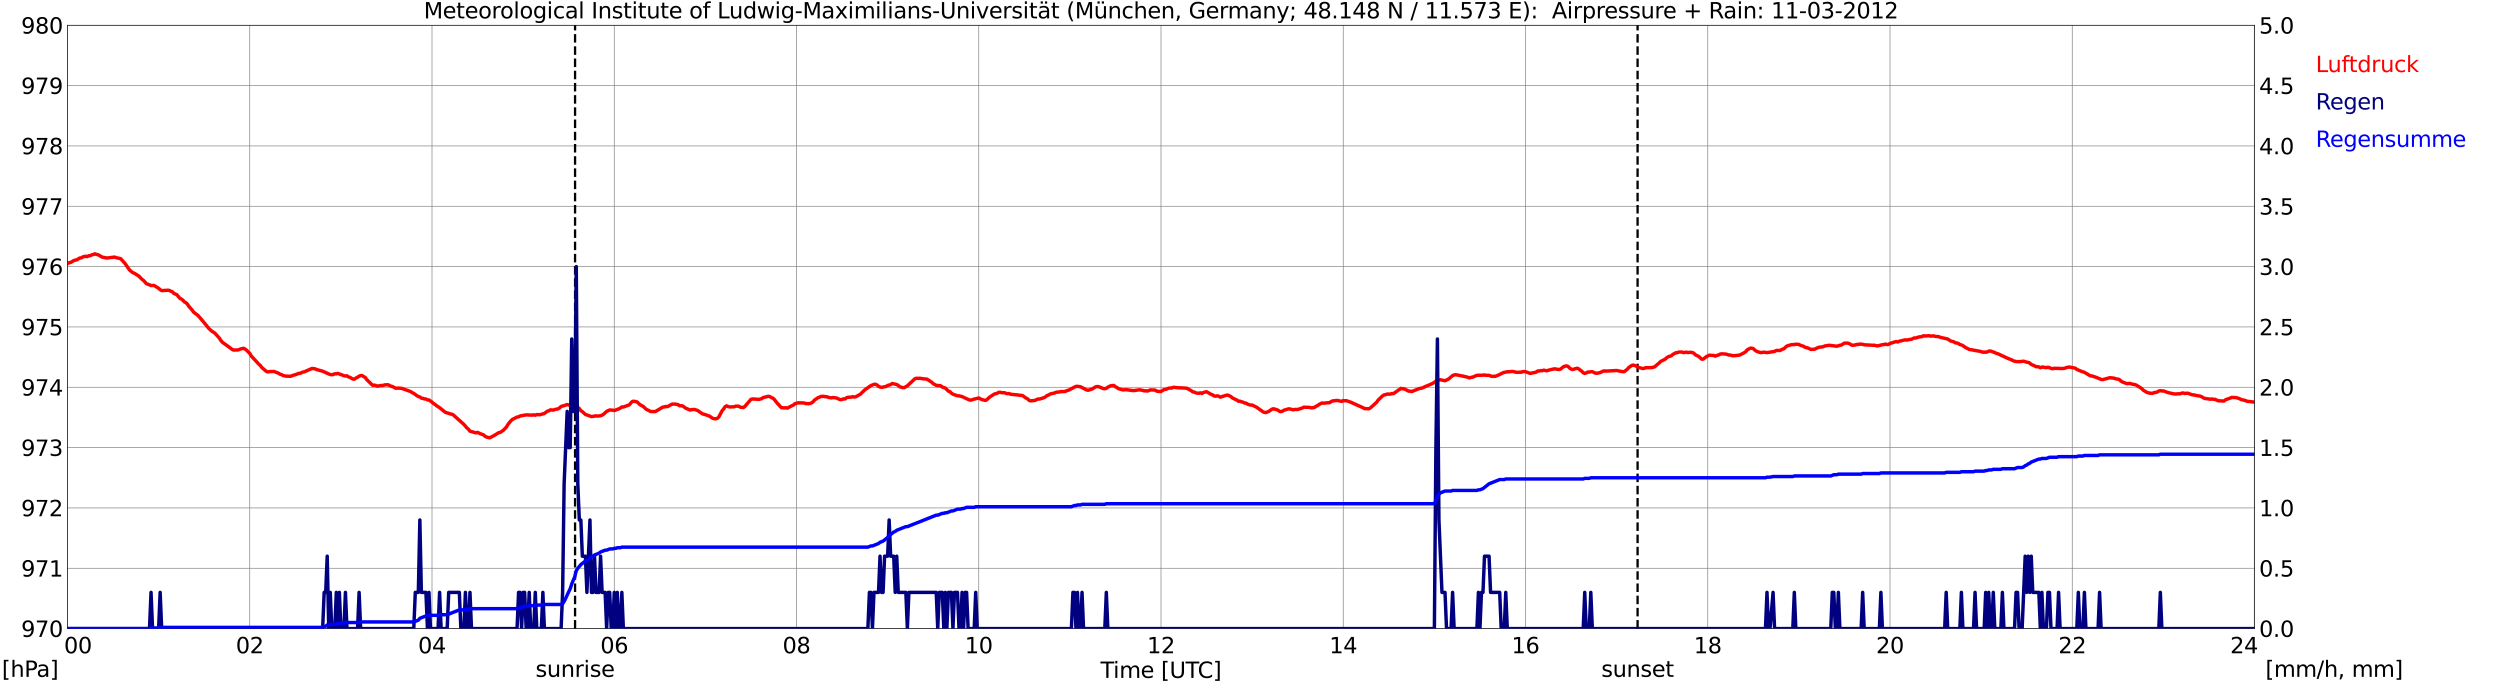 <?xml version="1.0" encoding="utf-8" standalone="no"?>
<!DOCTYPE svg PUBLIC "-//W3C//DTD SVG 1.1//EN"
  "http://www.w3.org/Graphics/SVG/1.1/DTD/svg11.dtd">
<svg xmlns:xlink="http://www.w3.org/1999/xlink" width="1085.4pt" height="296.64pt" viewBox="0 0 1085.4 296.64" xmlns="http://www.w3.org/2000/svg" version="1.1">
 <defs>
  <style type="text/css">*{stroke-linejoin: round; stroke-linecap: butt}</style>
 </defs>
 <g id="figure_1">
  <g id="patch_1">
   <path d="M 0 296.64 
L 1085.4 296.64 
L 1085.4 0 
L 0 0 
z
" style="fill: #ffffff"/>
  </g>
  <g id="axes_1">
   <g id="patch_2">
    <path d="M 29.306 272.909 
L 978.814 272.909 
L 978.814 10.976 
L 29.306 10.976 
z
" style="fill: #ffffff"/>
   </g>
   <g id="patch_3">
    <path d="M 978.814 272.909 
L 978.814 272.909 
L 978.814 10.976 
L 978.814 10.976 
z
" clip-path="url(#pef6dca5f2b)" style="fill: #d3d3d3; opacity: 0.25; stroke: #d3d3d3; stroke-linejoin: miter"/>
   </g>
   <g id="matplotlib.axis_1">
    <g id="xtick_1">
     <g id="line2d_1">
      <path d="M 29.306 272.909 
L 29.306 10.976 
" clip-path="url(#pef6dca5f2b)" style="fill: none; stroke: #808080; stroke-width: 0.3; stroke-linecap: square"/>
     </g>
     <g id="line2d_2"/>
     <g id="text_1">
      <!--    00 -->
      <g transform="translate(18.733 283.627) scale(0.095 -0.095)">
       <defs>
        <path id="DejaVuSans-20" transform="scale(0.016)"/>
        <path id="DejaVuSans-30" d="M 2034 4250 
Q 1547 4250 1301 3770 
Q 1056 3291 1056 2328 
Q 1056 1369 1301 889 
Q 1547 409 2034 409 
Q 2525 409 2770 889 
Q 3016 1369 3016 2328 
Q 3016 3291 2770 3770 
Q 2525 4250 2034 4250 
z
M 2034 4750 
Q 2819 4750 3233 4129 
Q 3647 3509 3647 2328 
Q 3647 1150 3233 529 
Q 2819 -91 2034 -91 
Q 1250 -91 836 529 
Q 422 1150 422 2328 
Q 422 3509 836 4129 
Q 1250 4750 2034 4750 
z
" transform="scale(0.016)"/>
       </defs>
       <use xlink:href="#DejaVuSans-20"/>
       <use xlink:href="#DejaVuSans-20" transform="translate(31.787 0)"/>
       <use xlink:href="#DejaVuSans-20" transform="translate(63.574 0)"/>
       <use xlink:href="#DejaVuSans-30" transform="translate(95.361 0)"/>
       <use xlink:href="#DejaVuSans-30" transform="translate(158.984 0)"/>
      </g>
     </g>
    </g>
    <g id="xtick_2">
     <g id="line2d_3">
      <path d="M 108.431 272.909 
L 108.431 10.976 
" clip-path="url(#pef6dca5f2b)" style="fill: none; stroke: #808080; stroke-width: 0.3; stroke-linecap: square"/>
     </g>
     <g id="line2d_4"/>
     <g id="text_2">
      <!-- 02 -->
      <g transform="translate(102.387 283.627) scale(0.095 -0.095)">
       <defs>
        <path id="DejaVuSans-32" d="M 1228 531 
L 3431 531 
L 3431 0 
L 469 0 
L 469 531 
Q 828 903 1448 1529 
Q 2069 2156 2228 2338 
Q 2531 2678 2651 2914 
Q 2772 3150 2772 3378 
Q 2772 3750 2511 3984 
Q 2250 4219 1831 4219 
Q 1534 4219 1204 4116 
Q 875 4013 500 3803 
L 500 4441 
Q 881 4594 1212 4672 
Q 1544 4750 1819 4750 
Q 2544 4750 2975 4387 
Q 3406 4025 3406 3419 
Q 3406 3131 3298 2873 
Q 3191 2616 2906 2266 
Q 2828 2175 2409 1742 
Q 1991 1309 1228 531 
z
" transform="scale(0.016)"/>
       </defs>
       <use xlink:href="#DejaVuSans-30"/>
       <use xlink:href="#DejaVuSans-32" transform="translate(63.623 0)"/>
      </g>
     </g>
    </g>
    <g id="xtick_3">
     <g id="line2d_5">
      <path d="M 187.557 272.909 
L 187.557 10.976 
" clip-path="url(#pef6dca5f2b)" style="fill: none; stroke: #808080; stroke-width: 0.3; stroke-linecap: square"/>
     </g>
     <g id="line2d_6"/>
     <g id="text_3">
      <!-- 04 -->
      <g transform="translate(181.513 283.627) scale(0.095 -0.095)">
       <defs>
        <path id="DejaVuSans-34" d="M 2419 4116 
L 825 1625 
L 2419 1625 
L 2419 4116 
z
M 2253 4666 
L 3047 4666 
L 3047 1625 
L 3713 1625 
L 3713 1100 
L 3047 1100 
L 3047 0 
L 2419 0 
L 2419 1100 
L 313 1100 
L 313 1709 
L 2253 4666 
z
" transform="scale(0.016)"/>
       </defs>
       <use xlink:href="#DejaVuSans-30"/>
       <use xlink:href="#DejaVuSans-34" transform="translate(63.623 0)"/>
      </g>
     </g>
    </g>
    <g id="xtick_4">
     <g id="line2d_7">
      <path d="M 266.683 272.909 
L 266.683 10.976 
" clip-path="url(#pef6dca5f2b)" style="fill: none; stroke: #808080; stroke-width: 0.3; stroke-linecap: square"/>
     </g>
     <g id="line2d_8"/>
     <g id="text_4">
      <!-- 06 -->
      <g transform="translate(260.638 283.627) scale(0.095 -0.095)">
       <defs>
        <path id="DejaVuSans-36" d="M 2113 2584 
Q 1688 2584 1439 2293 
Q 1191 2003 1191 1497 
Q 1191 994 1439 701 
Q 1688 409 2113 409 
Q 2538 409 2786 701 
Q 3034 994 3034 1497 
Q 3034 2003 2786 2293 
Q 2538 2584 2113 2584 
z
M 3366 4563 
L 3366 3988 
Q 3128 4100 2886 4159 
Q 2644 4219 2406 4219 
Q 1781 4219 1451 3797 
Q 1122 3375 1075 2522 
Q 1259 2794 1537 2939 
Q 1816 3084 2150 3084 
Q 2853 3084 3261 2657 
Q 3669 2231 3669 1497 
Q 3669 778 3244 343 
Q 2819 -91 2113 -91 
Q 1303 -91 875 529 
Q 447 1150 447 2328 
Q 447 3434 972 4092 
Q 1497 4750 2381 4750 
Q 2619 4750 2861 4703 
Q 3103 4656 3366 4563 
z
" transform="scale(0.016)"/>
       </defs>
       <use xlink:href="#DejaVuSans-30"/>
       <use xlink:href="#DejaVuSans-36" transform="translate(63.623 0)"/>
      </g>
     </g>
    </g>
    <g id="xtick_5">
     <g id="line2d_9">
      <path d="M 345.808 272.909 
L 345.808 10.976 
" clip-path="url(#pef6dca5f2b)" style="fill: none; stroke: #808080; stroke-width: 0.3; stroke-linecap: square"/>
     </g>
     <g id="line2d_10"/>
     <g id="text_5">
      <!-- 08 -->
      <g transform="translate(339.764 283.627) scale(0.095 -0.095)">
       <defs>
        <path id="DejaVuSans-38" d="M 2034 2216 
Q 1584 2216 1326 1975 
Q 1069 1734 1069 1313 
Q 1069 891 1326 650 
Q 1584 409 2034 409 
Q 2484 409 2743 651 
Q 3003 894 3003 1313 
Q 3003 1734 2745 1975 
Q 2488 2216 2034 2216 
z
M 1403 2484 
Q 997 2584 770 2862 
Q 544 3141 544 3541 
Q 544 4100 942 4425 
Q 1341 4750 2034 4750 
Q 2731 4750 3128 4425 
Q 3525 4100 3525 3541 
Q 3525 3141 3298 2862 
Q 3072 2584 2669 2484 
Q 3125 2378 3379 2068 
Q 3634 1759 3634 1313 
Q 3634 634 3220 271 
Q 2806 -91 2034 -91 
Q 1263 -91 848 271 
Q 434 634 434 1313 
Q 434 1759 690 2068 
Q 947 2378 1403 2484 
z
M 1172 3481 
Q 1172 3119 1398 2916 
Q 1625 2713 2034 2713 
Q 2441 2713 2670 2916 
Q 2900 3119 2900 3481 
Q 2900 3844 2670 4047 
Q 2441 4250 2034 4250 
Q 1625 4250 1398 4047 
Q 1172 3844 1172 3481 
z
" transform="scale(0.016)"/>
       </defs>
       <use xlink:href="#DejaVuSans-30"/>
       <use xlink:href="#DejaVuSans-38" transform="translate(63.623 0)"/>
      </g>
     </g>
    </g>
    <g id="xtick_6">
     <g id="line2d_11">
      <path d="M 424.934 272.909 
L 424.934 10.976 
" clip-path="url(#pef6dca5f2b)" style="fill: none; stroke: #808080; stroke-width: 0.3; stroke-linecap: square"/>
     </g>
     <g id="line2d_12"/>
     <g id="text_6">
      <!-- 10 -->
      <g transform="translate(418.89 283.627) scale(0.095 -0.095)">
       <defs>
        <path id="DejaVuSans-31" d="M 794 531 
L 1825 531 
L 1825 4091 
L 703 3866 
L 703 4441 
L 1819 4666 
L 2450 4666 
L 2450 531 
L 3481 531 
L 3481 0 
L 794 0 
L 794 531 
z
" transform="scale(0.016)"/>
       </defs>
       <use xlink:href="#DejaVuSans-31"/>
       <use xlink:href="#DejaVuSans-30" transform="translate(63.623 0)"/>
      </g>
     </g>
    </g>
    <g id="xtick_7">
     <g id="line2d_13">
      <path d="M 504.06 272.909 
L 504.06 10.976 
" clip-path="url(#pef6dca5f2b)" style="fill: none; stroke: #808080; stroke-width: 0.3; stroke-linecap: square"/>
     </g>
     <g id="line2d_14"/>
     <g id="text_7">
      <!-- 12 -->
      <g transform="translate(498.015 283.627) scale(0.095 -0.095)">
       <use xlink:href="#DejaVuSans-31"/>
       <use xlink:href="#DejaVuSans-32" transform="translate(63.623 0)"/>
      </g>
     </g>
    </g>
    <g id="xtick_8">
     <g id="line2d_15">
      <path d="M 583.185 272.909 
L 583.185 10.976 
" clip-path="url(#pef6dca5f2b)" style="fill: none; stroke: #808080; stroke-width: 0.3; stroke-linecap: square"/>
     </g>
     <g id="line2d_16"/>
     <g id="text_8">
      <!-- 14 -->
      <g transform="translate(577.141 283.627) scale(0.095 -0.095)">
       <use xlink:href="#DejaVuSans-31"/>
       <use xlink:href="#DejaVuSans-34" transform="translate(63.623 0)"/>
      </g>
     </g>
    </g>
    <g id="xtick_9">
     <g id="line2d_17">
      <path d="M 662.311 272.909 
L 662.311 10.976 
" clip-path="url(#pef6dca5f2b)" style="fill: none; stroke: #808080; stroke-width: 0.3; stroke-linecap: square"/>
     </g>
     <g id="line2d_18"/>
     <g id="text_9">
      <!-- 16 -->
      <g transform="translate(656.267 283.627) scale(0.095 -0.095)">
       <use xlink:href="#DejaVuSans-31"/>
       <use xlink:href="#DejaVuSans-36" transform="translate(63.623 0)"/>
      </g>
     </g>
    </g>
    <g id="xtick_10">
     <g id="line2d_19">
      <path d="M 741.437 272.909 
L 741.437 10.976 
" clip-path="url(#pef6dca5f2b)" style="fill: none; stroke: #808080; stroke-width: 0.3; stroke-linecap: square"/>
     </g>
     <g id="line2d_20"/>
     <g id="text_10">
      <!-- 18 -->
      <g transform="translate(735.392 283.627) scale(0.095 -0.095)">
       <use xlink:href="#DejaVuSans-31"/>
       <use xlink:href="#DejaVuSans-38" transform="translate(63.623 0)"/>
      </g>
     </g>
    </g>
    <g id="xtick_11">
     <g id="line2d_21">
      <path d="M 820.562 272.909 
L 820.562 10.976 
" clip-path="url(#pef6dca5f2b)" style="fill: none; stroke: #808080; stroke-width: 0.3; stroke-linecap: square"/>
     </g>
     <g id="line2d_22"/>
     <g id="text_11">
      <!-- 20 -->
      <g transform="translate(814.518 283.627) scale(0.095 -0.095)">
       <use xlink:href="#DejaVuSans-32"/>
       <use xlink:href="#DejaVuSans-30" transform="translate(63.623 0)"/>
      </g>
     </g>
    </g>
    <g id="xtick_12">
     <g id="line2d_23">
      <path d="M 899.688 272.909 
L 899.688 10.976 
" clip-path="url(#pef6dca5f2b)" style="fill: none; stroke: #808080; stroke-width: 0.3; stroke-linecap: square"/>
     </g>
     <g id="line2d_24"/>
     <g id="text_12">
      <!-- 22 -->
      <g transform="translate(893.644 283.627) scale(0.095 -0.095)">
       <use xlink:href="#DejaVuSans-32"/>
       <use xlink:href="#DejaVuSans-32" transform="translate(63.623 0)"/>
      </g>
     </g>
    </g>
    <g id="xtick_13">
     <g id="line2d_25">
      <path d="M 978.814 272.909 
L 978.814 10.976 
" clip-path="url(#pef6dca5f2b)" style="fill: none; stroke: #808080; stroke-width: 0.3; stroke-linecap: square"/>
     </g>
     <g id="line2d_26"/>
     <g id="text_13">
      <!-- 24    -->
      <g transform="translate(968.241 283.627) scale(0.095 -0.095)">
       <use xlink:href="#DejaVuSans-32"/>
       <use xlink:href="#DejaVuSans-34" transform="translate(63.623 0)"/>
       <use xlink:href="#DejaVuSans-20" transform="translate(127.246 0)"/>
       <use xlink:href="#DejaVuSans-20" transform="translate(159.033 0)"/>
       <use xlink:href="#DejaVuSans-20" transform="translate(190.82 0)"/>
      </g>
     </g>
    </g>
    <g id="text_14">
     <!-- Time [UTC] -->
     <g transform="translate(477.806 294.322) scale(0.095 -0.095)">
      <defs>
       <path id="DejaVuSans-54" d="M -19 4666 
L 3928 4666 
L 3928 4134 
L 2272 4134 
L 2272 0 
L 1638 0 
L 1638 4134 
L -19 4134 
L -19 4666 
z
" transform="scale(0.016)"/>
       <path id="DejaVuSans-69" d="M 603 3500 
L 1178 3500 
L 1178 0 
L 603 0 
L 603 3500 
z
M 603 4863 
L 1178 4863 
L 1178 4134 
L 603 4134 
L 603 4863 
z
" transform="scale(0.016)"/>
       <path id="DejaVuSans-6d" d="M 3328 2828 
Q 3544 3216 3844 3400 
Q 4144 3584 4550 3584 
Q 5097 3584 5394 3201 
Q 5691 2819 5691 2113 
L 5691 0 
L 5113 0 
L 5113 2094 
Q 5113 2597 4934 2840 
Q 4756 3084 4391 3084 
Q 3944 3084 3684 2787 
Q 3425 2491 3425 1978 
L 3425 0 
L 2847 0 
L 2847 2094 
Q 2847 2600 2669 2842 
Q 2491 3084 2119 3084 
Q 1678 3084 1418 2786 
Q 1159 2488 1159 1978 
L 1159 0 
L 581 0 
L 581 3500 
L 1159 3500 
L 1159 2956 
Q 1356 3278 1631 3431 
Q 1906 3584 2284 3584 
Q 2666 3584 2933 3390 
Q 3200 3197 3328 2828 
z
" transform="scale(0.016)"/>
       <path id="DejaVuSans-65" d="M 3597 1894 
L 3597 1613 
L 953 1613 
Q 991 1019 1311 708 
Q 1631 397 2203 397 
Q 2534 397 2845 478 
Q 3156 559 3463 722 
L 3463 178 
Q 3153 47 2828 -22 
Q 2503 -91 2169 -91 
Q 1331 -91 842 396 
Q 353 884 353 1716 
Q 353 2575 817 3079 
Q 1281 3584 2069 3584 
Q 2775 3584 3186 3129 
Q 3597 2675 3597 1894 
z
M 3022 2063 
Q 3016 2534 2758 2815 
Q 2500 3097 2075 3097 
Q 1594 3097 1305 2825 
Q 1016 2553 972 2059 
L 3022 2063 
z
" transform="scale(0.016)"/>
       <path id="DejaVuSans-5b" d="M 550 4863 
L 1875 4863 
L 1875 4416 
L 1125 4416 
L 1125 -397 
L 1875 -397 
L 1875 -844 
L 550 -844 
L 550 4863 
z
" transform="scale(0.016)"/>
       <path id="DejaVuSans-55" d="M 556 4666 
L 1191 4666 
L 1191 1831 
Q 1191 1081 1462 751 
Q 1734 422 2344 422 
Q 2950 422 3222 751 
Q 3494 1081 3494 1831 
L 3494 4666 
L 4128 4666 
L 4128 1753 
Q 4128 841 3676 375 
Q 3225 -91 2344 -91 
Q 1459 -91 1007 375 
Q 556 841 556 1753 
L 556 4666 
z
" transform="scale(0.016)"/>
       <path id="DejaVuSans-43" d="M 4122 4306 
L 4122 3641 
Q 3803 3938 3442 4084 
Q 3081 4231 2675 4231 
Q 1875 4231 1450 3742 
Q 1025 3253 1025 2328 
Q 1025 1406 1450 917 
Q 1875 428 2675 428 
Q 3081 428 3442 575 
Q 3803 722 4122 1019 
L 4122 359 
Q 3791 134 3420 21 
Q 3050 -91 2638 -91 
Q 1578 -91 968 557 
Q 359 1206 359 2328 
Q 359 3453 968 4101 
Q 1578 4750 2638 4750 
Q 3056 4750 3426 4639 
Q 3797 4528 4122 4306 
z
" transform="scale(0.016)"/>
       <path id="DejaVuSans-5d" d="M 1947 4863 
L 1947 -844 
L 622 -844 
L 622 -397 
L 1369 -397 
L 1369 4416 
L 622 4416 
L 622 4863 
L 1947 4863 
z
" transform="scale(0.016)"/>
      </defs>
      <use xlink:href="#DejaVuSans-54"/>
      <use xlink:href="#DejaVuSans-69" transform="translate(57.959 0)"/>
      <use xlink:href="#DejaVuSans-6d" transform="translate(85.742 0)"/>
      <use xlink:href="#DejaVuSans-65" transform="translate(183.154 0)"/>
      <use xlink:href="#DejaVuSans-20" transform="translate(244.678 0)"/>
      <use xlink:href="#DejaVuSans-5b" transform="translate(276.465 0)"/>
      <use xlink:href="#DejaVuSans-55" transform="translate(315.479 0)"/>
      <use xlink:href="#DejaVuSans-54" transform="translate(388.672 0)"/>
      <use xlink:href="#DejaVuSans-43" transform="translate(443.881 0)"/>
      <use xlink:href="#DejaVuSans-5d" transform="translate(513.705 0)"/>
     </g>
    </g>
   </g>
   <g id="matplotlib.axis_2">
    <g id="ytick_1">
     <g id="line2d_27">
      <path d="M 29.306 272.909 
L 978.814 272.909 
" clip-path="url(#pef6dca5f2b)" style="fill: none; stroke: #808080; stroke-width: 0.3; stroke-linecap: square"/>
     </g>
     <g id="line2d_28"/>
     <g id="text_15">
      <!-- 970 -->
      <g transform="translate(9.173 276.518) scale(0.095 -0.095)">
       <defs>
        <path id="DejaVuSans-39" d="M 703 97 
L 703 672 
Q 941 559 1184 500 
Q 1428 441 1663 441 
Q 2288 441 2617 861 
Q 2947 1281 2994 2138 
Q 2813 1869 2534 1725 
Q 2256 1581 1919 1581 
Q 1219 1581 811 2004 
Q 403 2428 403 3163 
Q 403 3881 828 4315 
Q 1253 4750 1959 4750 
Q 2769 4750 3195 4129 
Q 3622 3509 3622 2328 
Q 3622 1225 3098 567 
Q 2575 -91 1691 -91 
Q 1453 -91 1209 -44 
Q 966 3 703 97 
z
M 1959 2075 
Q 2384 2075 2632 2365 
Q 2881 2656 2881 3163 
Q 2881 3666 2632 3958 
Q 2384 4250 1959 4250 
Q 1534 4250 1286 3958 
Q 1038 3666 1038 3163 
Q 1038 2656 1286 2365 
Q 1534 2075 1959 2075 
z
" transform="scale(0.016)"/>
        <path id="DejaVuSans-37" d="M 525 4666 
L 3525 4666 
L 3525 4397 
L 1831 0 
L 1172 0 
L 2766 4134 
L 525 4134 
L 525 4666 
z
" transform="scale(0.016)"/>
       </defs>
       <use xlink:href="#DejaVuSans-39"/>
       <use xlink:href="#DejaVuSans-37" transform="translate(63.623 0)"/>
       <use xlink:href="#DejaVuSans-30" transform="translate(127.246 0)"/>
      </g>
     </g>
    </g>
    <g id="ytick_2">
     <g id="line2d_29">
      <path d="M 29.306 246.715 
L 978.814 246.715 
" clip-path="url(#pef6dca5f2b)" style="fill: none; stroke: #808080; stroke-width: 0.3; stroke-linecap: square"/>
     </g>
     <g id="line2d_30"/>
     <g id="text_16">
      <!-- 971 -->
      <g transform="translate(9.173 250.325) scale(0.095 -0.095)">
       <use xlink:href="#DejaVuSans-39"/>
       <use xlink:href="#DejaVuSans-37" transform="translate(63.623 0)"/>
       <use xlink:href="#DejaVuSans-31" transform="translate(127.246 0)"/>
      </g>
     </g>
    </g>
    <g id="ytick_3">
     <g id="line2d_31">
      <path d="M 29.306 220.522 
L 978.814 220.522 
" clip-path="url(#pef6dca5f2b)" style="fill: none; stroke: #808080; stroke-width: 0.3; stroke-linecap: square"/>
     </g>
     <g id="line2d_32"/>
     <g id="text_17">
      <!-- 972 -->
      <g transform="translate(9.173 224.131) scale(0.095 -0.095)">
       <use xlink:href="#DejaVuSans-39"/>
       <use xlink:href="#DejaVuSans-37" transform="translate(63.623 0)"/>
       <use xlink:href="#DejaVuSans-32" transform="translate(127.246 0)"/>
      </g>
     </g>
    </g>
    <g id="ytick_4">
     <g id="line2d_33">
      <path d="M 29.306 194.329 
L 978.814 194.329 
" clip-path="url(#pef6dca5f2b)" style="fill: none; stroke: #808080; stroke-width: 0.3; stroke-linecap: square"/>
     </g>
     <g id="line2d_34"/>
     <g id="text_18">
      <!-- 973 -->
      <g transform="translate(9.173 197.938) scale(0.095 -0.095)">
       <defs>
        <path id="DejaVuSans-33" d="M 2597 2516 
Q 3050 2419 3304 2112 
Q 3559 1806 3559 1356 
Q 3559 666 3084 287 
Q 2609 -91 1734 -91 
Q 1441 -91 1130 -33 
Q 819 25 488 141 
L 488 750 
Q 750 597 1062 519 
Q 1375 441 1716 441 
Q 2309 441 2620 675 
Q 2931 909 2931 1356 
Q 2931 1769 2642 2001 
Q 2353 2234 1838 2234 
L 1294 2234 
L 1294 2753 
L 1863 2753 
Q 2328 2753 2575 2939 
Q 2822 3125 2822 3475 
Q 2822 3834 2567 4026 
Q 2313 4219 1838 4219 
Q 1578 4219 1281 4162 
Q 984 4106 628 3988 
L 628 4550 
Q 988 4650 1302 4700 
Q 1616 4750 1894 4750 
Q 2613 4750 3031 4423 
Q 3450 4097 3450 3541 
Q 3450 3153 3228 2886 
Q 3006 2619 2597 2516 
z
" transform="scale(0.016)"/>
       </defs>
       <use xlink:href="#DejaVuSans-39"/>
       <use xlink:href="#DejaVuSans-37" transform="translate(63.623 0)"/>
       <use xlink:href="#DejaVuSans-33" transform="translate(127.246 0)"/>
      </g>
     </g>
    </g>
    <g id="ytick_5">
     <g id="line2d_35">
      <path d="M 29.306 168.136 
L 978.814 168.136 
" clip-path="url(#pef6dca5f2b)" style="fill: none; stroke: #808080; stroke-width: 0.3; stroke-linecap: square"/>
     </g>
     <g id="line2d_36"/>
     <g id="text_19">
      <!-- 974 -->
      <g transform="translate(9.173 171.745) scale(0.095 -0.095)">
       <use xlink:href="#DejaVuSans-39"/>
       <use xlink:href="#DejaVuSans-37" transform="translate(63.623 0)"/>
       <use xlink:href="#DejaVuSans-34" transform="translate(127.246 0)"/>
      </g>
     </g>
    </g>
    <g id="ytick_6">
     <g id="line2d_37">
      <path d="M 29.306 141.942 
L 978.814 141.942 
" clip-path="url(#pef6dca5f2b)" style="fill: none; stroke: #808080; stroke-width: 0.3; stroke-linecap: square"/>
     </g>
     <g id="line2d_38"/>
     <g id="text_20">
      <!-- 975 -->
      <g transform="translate(9.173 145.551) scale(0.095 -0.095)">
       <defs>
        <path id="DejaVuSans-35" d="M 691 4666 
L 3169 4666 
L 3169 4134 
L 1269 4134 
L 1269 2991 
Q 1406 3038 1543 3061 
Q 1681 3084 1819 3084 
Q 2600 3084 3056 2656 
Q 3513 2228 3513 1497 
Q 3513 744 3044 326 
Q 2575 -91 1722 -91 
Q 1428 -91 1123 -41 
Q 819 9 494 109 
L 494 744 
Q 775 591 1075 516 
Q 1375 441 1709 441 
Q 2250 441 2565 725 
Q 2881 1009 2881 1497 
Q 2881 1984 2565 2268 
Q 2250 2553 1709 2553 
Q 1456 2553 1204 2497 
Q 953 2441 691 2322 
L 691 4666 
z
" transform="scale(0.016)"/>
       </defs>
       <use xlink:href="#DejaVuSans-39"/>
       <use xlink:href="#DejaVuSans-37" transform="translate(63.623 0)"/>
       <use xlink:href="#DejaVuSans-35" transform="translate(127.246 0)"/>
      </g>
     </g>
    </g>
    <g id="ytick_7">
     <g id="line2d_39">
      <path d="M 29.306 115.749 
L 978.814 115.749 
" clip-path="url(#pef6dca5f2b)" style="fill: none; stroke: #808080; stroke-width: 0.3; stroke-linecap: square"/>
     </g>
     <g id="line2d_40"/>
     <g id="text_21">
      <!-- 976 -->
      <g transform="translate(9.173 119.358) scale(0.095 -0.095)">
       <use xlink:href="#DejaVuSans-39"/>
       <use xlink:href="#DejaVuSans-37" transform="translate(63.623 0)"/>
       <use xlink:href="#DejaVuSans-36" transform="translate(127.246 0)"/>
      </g>
     </g>
    </g>
    <g id="ytick_8">
     <g id="line2d_41">
      <path d="M 29.306 89.556 
L 978.814 89.556 
" clip-path="url(#pef6dca5f2b)" style="fill: none; stroke: #808080; stroke-width: 0.3; stroke-linecap: square"/>
     </g>
     <g id="line2d_42"/>
     <g id="text_22">
      <!-- 977 -->
      <g transform="translate(9.173 93.165) scale(0.095 -0.095)">
       <use xlink:href="#DejaVuSans-39"/>
       <use xlink:href="#DejaVuSans-37" transform="translate(63.623 0)"/>
       <use xlink:href="#DejaVuSans-37" transform="translate(127.246 0)"/>
      </g>
     </g>
    </g>
    <g id="ytick_9">
     <g id="line2d_43">
      <path d="M 29.306 63.362 
L 978.814 63.362 
" clip-path="url(#pef6dca5f2b)" style="fill: none; stroke: #808080; stroke-width: 0.3; stroke-linecap: square"/>
     </g>
     <g id="line2d_44"/>
     <g id="text_23">
      <!-- 978 -->
      <g transform="translate(9.173 66.972) scale(0.095 -0.095)">
       <use xlink:href="#DejaVuSans-39"/>
       <use xlink:href="#DejaVuSans-37" transform="translate(63.623 0)"/>
       <use xlink:href="#DejaVuSans-38" transform="translate(127.246 0)"/>
      </g>
     </g>
    </g>
    <g id="ytick_10">
     <g id="line2d_45">
      <path d="M 29.306 37.169 
L 978.814 37.169 
" clip-path="url(#pef6dca5f2b)" style="fill: none; stroke: #808080; stroke-width: 0.3; stroke-linecap: square"/>
     </g>
     <g id="line2d_46"/>
     <g id="text_24">
      <!-- 979 -->
      <g transform="translate(9.173 40.778) scale(0.095 -0.095)">
       <use xlink:href="#DejaVuSans-39"/>
       <use xlink:href="#DejaVuSans-37" transform="translate(63.623 0)"/>
       <use xlink:href="#DejaVuSans-39" transform="translate(127.246 0)"/>
      </g>
     </g>
    </g>
    <g id="ytick_11">
     <g id="line2d_47">
      <path d="M 29.306 10.976 
L 978.814 10.976 
" clip-path="url(#pef6dca5f2b)" style="fill: none; stroke: #808080; stroke-width: 0.3; stroke-linecap: square"/>
     </g>
     <g id="line2d_48"/>
     <g id="text_25">
      <!-- 980 -->
      <g transform="translate(9.173 14.585) scale(0.095 -0.095)">
       <use xlink:href="#DejaVuSans-39"/>
       <use xlink:href="#DejaVuSans-38" transform="translate(63.623 0)"/>
       <use xlink:href="#DejaVuSans-30" transform="translate(127.246 0)"/>
      </g>
     </g>
    </g>
   </g>
   <g id="line2d_49">
    <path d="M 249.671 272.909 
L 249.671 10.976 
" clip-path="url(#pef6dca5f2b)" style="fill: none; stroke-dasharray: 3.7,1.6; stroke-dashoffset: 0; stroke: #000000"/>
   </g>
   <g id="line2d_50">
    <path d="M 710.973 272.909 
L 710.973 10.976 
" clip-path="url(#pef6dca5f2b)" style="fill: none; stroke-dasharray: 3.7,1.6; stroke-dashoffset: 0; stroke: #000000"/>
   </g>
   <g id="line2d_51">
    <path d="M 29.306 114.439 
L 29.965 114.046 
L 30.625 113.968 
L 31.943 113.182 
L 32.603 112.92 
L 33.262 112.868 
L 34.581 112.029 
L 35.24 111.977 
L 35.9 111.558 
L 37.218 111.244 
L 37.878 111.401 
L 38.537 111.034 
L 39.197 111.034 
L 39.856 110.615 
L 40.515 110.51 
L 41.175 110.196 
L 41.834 110.458 
L 42.493 110.563 
L 44.472 111.663 
L 46.45 112.029 
L 49.747 111.61 
L 50.406 111.872 
L 52.384 112.291 
L 54.362 114.492 
L 55.681 116.43 
L 56.34 117.321 
L 57.659 118.368 
L 58.319 118.63 
L 60.297 119.887 
L 61.615 121.25 
L 62.275 121.721 
L 63.594 123.188 
L 64.912 123.659 
L 65.572 123.974 
L 66.89 123.921 
L 68.869 125.179 
L 69.528 125.755 
L 70.187 126.174 
L 72.825 126.017 
L 73.484 126.069 
L 74.144 126.436 
L 74.803 126.645 
L 75.462 127.379 
L 76.781 127.955 
L 78.1 129.527 
L 78.759 129.841 
L 79.419 130.365 
L 80.078 131.098 
L 80.737 131.413 
L 81.397 132.094 
L 82.056 133.089 
L 83.375 134.556 
L 84.034 135.499 
L 86.013 137.018 
L 88.65 140.109 
L 90.628 142.571 
L 91.947 143.776 
L 93.266 144.614 
L 95.244 146.814 
L 95.903 147.862 
L 96.563 148.595 
L 101.178 151.948 
L 102.497 151.948 
L 103.156 151.948 
L 103.816 151.791 
L 104.475 151.477 
L 105.794 151.215 
L 106.453 151.581 
L 107.113 152.105 
L 108.431 153.415 
L 109.091 154.567 
L 112.388 158.13 
L 113.047 158.706 
L 113.707 159.597 
L 115.685 161.273 
L 116.344 161.482 
L 117.003 161.325 
L 118.982 161.273 
L 120.3 161.797 
L 120.96 162.059 
L 121.619 162.478 
L 122.278 162.687 
L 122.938 163.054 
L 124.257 163.316 
L 126.235 163.368 
L 126.894 163.054 
L 128.872 162.478 
L 129.532 162.111 
L 130.191 162.111 
L 131.51 161.535 
L 132.169 161.43 
L 134.147 160.539 
L 135.466 159.963 
L 136.785 160.12 
L 137.444 160.435 
L 140.082 161.168 
L 143.379 162.635 
L 144.038 162.687 
L 144.697 162.583 
L 145.357 162.268 
L 146.016 162.321 
L 146.676 162.111 
L 149.313 163.106 
L 149.972 163.264 
L 150.632 163.159 
L 151.291 163.63 
L 151.951 163.84 
L 153.269 164.626 
L 153.929 164.573 
L 154.588 164.102 
L 155.247 163.787 
L 155.907 163.316 
L 156.566 163.054 
L 157.226 163.054 
L 157.885 163.526 
L 158.544 163.84 
L 159.204 164.783 
L 161.182 166.721 
L 161.841 167.297 
L 162.501 167.193 
L 163.16 167.35 
L 163.819 167.664 
L 165.138 167.402 
L 166.457 167.297 
L 167.116 167.088 
L 168.435 167.035 
L 169.754 167.664 
L 170.413 167.821 
L 171.732 168.555 
L 173.051 168.502 
L 174.37 168.607 
L 177.007 169.55 
L 178.326 170.021 
L 178.985 170.493 
L 179.645 170.807 
L 180.963 171.75 
L 181.623 172.169 
L 182.282 172.326 
L 182.941 172.85 
L 183.601 172.955 
L 184.26 173.217 
L 184.92 173.217 
L 185.579 173.636 
L 186.238 173.636 
L 187.557 174.579 
L 188.217 175.208 
L 188.876 175.574 
L 189.535 176.151 
L 190.854 176.989 
L 192.832 178.613 
L 193.492 179.084 
L 194.81 179.451 
L 195.47 179.713 
L 196.129 179.818 
L 196.788 180.132 
L 201.404 184.271 
L 202.723 185.79 
L 203.382 186.366 
L 204.042 187.204 
L 206.679 187.938 
L 207.339 187.728 
L 208.657 188.357 
L 209.976 188.828 
L 210.635 189.457 
L 211.295 189.771 
L 212.614 190.086 
L 214.592 189.038 
L 216.57 187.833 
L 217.229 187.728 
L 218.548 186.785 
L 219.867 185.423 
L 220.526 184.271 
L 221.845 182.647 
L 222.504 182.07 
L 224.482 181.075 
L 225.142 180.97 
L 225.801 180.604 
L 227.779 180.237 
L 228.439 180.132 
L 231.076 180.237 
L 231.736 180.08 
L 232.395 180.289 
L 233.054 179.975 
L 234.373 180.08 
L 236.351 179.503 
L 237.67 178.508 
L 238.329 178.351 
L 238.989 177.932 
L 240.308 178.037 
L 240.967 177.775 
L 242.286 177.513 
L 242.945 177.094 
L 243.604 176.465 
L 244.923 176.098 
L 246.242 175.627 
L 246.901 175.836 
L 248.22 175.784 
L 248.88 175.889 
L 249.539 176.255 
L 250.198 176.36 
L 250.858 176.779 
L 251.517 177.408 
L 252.176 178.299 
L 252.836 178.718 
L 254.155 179.923 
L 256.792 180.866 
L 258.77 180.551 
L 259.43 180.656 
L 260.748 180.499 
L 261.408 180.237 
L 262.067 179.818 
L 263.386 178.613 
L 264.705 177.984 
L 266.023 178.089 
L 266.683 178.246 
L 268.661 177.513 
L 269.32 177.198 
L 269.98 176.675 
L 270.639 176.727 
L 272.617 175.994 
L 273.277 175.732 
L 273.936 174.893 
L 274.595 174.265 
L 275.255 174.212 
L 276.573 174.474 
L 277.892 175.732 
L 279.211 176.413 
L 280.53 177.67 
L 282.508 178.665 
L 284.486 178.718 
L 287.783 176.727 
L 288.442 176.675 
L 289.102 176.465 
L 289.761 176.57 
L 291.739 175.47 
L 293.058 175.417 
L 294.377 175.679 
L 295.036 176.151 
L 296.355 176.203 
L 297.674 177.198 
L 299.652 178.037 
L 300.311 177.827 
L 301.63 177.775 
L 302.949 178.246 
L 304.927 179.661 
L 306.246 180.027 
L 308.224 180.761 
L 308.883 181.285 
L 309.543 181.651 
L 310.202 181.808 
L 310.861 181.808 
L 311.521 181.599 
L 312.18 180.866 
L 313.499 178.351 
L 314.158 177.565 
L 314.818 176.57 
L 315.477 176.203 
L 316.136 176.517 
L 316.796 176.675 
L 318.774 176.622 
L 319.433 176.308 
L 320.752 176.36 
L 321.411 176.779 
L 322.73 176.937 
L 323.39 176.465 
L 326.027 173.374 
L 326.686 173.217 
L 328.665 173.322 
L 329.324 173.427 
L 330.643 173.112 
L 331.302 172.641 
L 333.28 172.117 
L 333.94 172.065 
L 335.918 173.112 
L 337.236 174.789 
L 339.215 176.989 
L 340.533 177.094 
L 341.193 177.041 
L 341.852 177.198 
L 343.171 176.465 
L 344.49 175.836 
L 345.149 175.26 
L 346.468 174.893 
L 349.105 174.946 
L 349.765 175.208 
L 351.083 175.26 
L 351.743 175.155 
L 352.402 174.893 
L 353.062 174.37 
L 353.721 173.584 
L 354.38 173.217 
L 355.04 172.693 
L 355.699 172.484 
L 356.359 172.117 
L 357.677 172.065 
L 358.337 172.274 
L 358.996 172.222 
L 359.655 172.536 
L 360.974 172.746 
L 361.634 172.588 
L 362.952 172.746 
L 363.612 172.955 
L 364.271 173.322 
L 364.93 173.531 
L 365.59 173.427 
L 366.249 173.165 
L 366.909 173.217 
L 367.568 172.641 
L 368.227 172.484 
L 369.546 172.431 
L 370.206 172.222 
L 370.865 172.379 
L 371.524 172.274 
L 373.502 171.174 
L 375.481 169.236 
L 378.118 167.402 
L 379.437 166.878 
L 380.096 166.826 
L 380.756 167.14 
L 381.415 167.716 
L 382.074 168.031 
L 382.734 168.188 
L 384.712 167.769 
L 385.371 167.35 
L 386.69 166.983 
L 387.349 166.512 
L 389.328 166.931 
L 389.987 167.35 
L 390.646 167.926 
L 391.965 168.293 
L 392.624 168.293 
L 393.943 167.507 
L 397.24 164.416 
L 397.899 164.207 
L 398.559 164.311 
L 399.218 164.207 
L 400.537 164.416 
L 402.515 164.626 
L 404.493 165.935 
L 405.153 166.564 
L 406.471 167.297 
L 408.45 167.507 
L 409.109 168.031 
L 410.428 168.502 
L 411.746 169.812 
L 412.406 170.021 
L 413.065 170.702 
L 413.725 171.122 
L 415.703 171.855 
L 416.362 171.855 
L 417.681 172.169 
L 419 172.798 
L 420.978 173.689 
L 421.637 173.689 
L 422.956 173.269 
L 424.934 172.798 
L 426.253 173.479 
L 427.572 173.793 
L 428.231 173.741 
L 429.55 172.484 
L 431.528 171.174 
L 432.187 170.912 
L 432.847 170.807 
L 433.506 170.388 
L 434.165 170.283 
L 434.825 170.493 
L 436.144 170.493 
L 436.803 170.807 
L 437.462 170.912 
L 438.122 170.86 
L 438.781 171.174 
L 442.078 171.488 
L 442.737 171.645 
L 443.397 171.645 
L 444.056 171.803 
L 445.375 172.798 
L 446.034 173.06 
L 446.694 173.741 
L 447.353 174.055 
L 449.331 173.846 
L 450.65 173.217 
L 451.309 173.269 
L 452.628 172.85 
L 453.287 172.641 
L 453.947 172.274 
L 454.606 171.698 
L 455.266 171.541 
L 455.925 171.069 
L 457.903 170.598 
L 458.563 170.283 
L 459.881 170.179 
L 460.541 170.021 
L 461.859 170.021 
L 462.519 169.917 
L 463.178 169.602 
L 463.838 169.445 
L 466.475 168.083 
L 467.134 167.769 
L 467.794 167.716 
L 469.113 167.926 
L 471.75 169.288 
L 472.409 169.445 
L 473.728 169.026 
L 474.388 168.764 
L 475.706 167.926 
L 476.366 167.821 
L 477.025 167.874 
L 479.003 168.712 
L 479.663 168.764 
L 480.322 168.607 
L 480.981 168.083 
L 482.3 167.455 
L 483.619 167.35 
L 484.278 167.926 
L 484.938 168.24 
L 485.597 168.764 
L 487.575 169.288 
L 488.894 169.183 
L 492.191 169.602 
L 493.51 169.393 
L 494.828 169.236 
L 496.147 169.498 
L 496.807 169.707 
L 497.466 169.655 
L 498.125 169.812 
L 499.444 169.288 
L 501.422 169.34 
L 502.082 169.76 
L 502.741 169.917 
L 504.06 169.969 
L 505.379 169.131 
L 506.038 169.079 
L 507.357 168.555 
L 508.016 168.45 
L 508.675 168.502 
L 509.335 168.136 
L 511.313 168.345 
L 513.95 168.45 
L 515.269 168.555 
L 516.588 169.288 
L 517.247 169.655 
L 517.907 170.179 
L 518.566 170.231 
L 519.226 170.598 
L 520.544 170.755 
L 521.204 170.545 
L 521.863 170.807 
L 522.522 170.388 
L 523.841 170.074 
L 525.819 171.226 
L 526.479 171.436 
L 527.138 171.907 
L 527.797 172.012 
L 528.457 171.855 
L 529.116 172.012 
L 529.776 172.431 
L 532.413 171.593 
L 533.073 171.541 
L 534.391 172.169 
L 535.051 172.746 
L 536.369 173.427 
L 537.029 173.689 
L 537.688 174.212 
L 538.348 174.16 
L 539.007 174.474 
L 539.666 174.579 
L 540.326 174.998 
L 540.985 174.998 
L 541.644 175.47 
L 542.963 175.889 
L 543.623 175.836 
L 545.601 176.832 
L 548.238 178.718 
L 548.898 179.032 
L 549.557 179.137 
L 550.876 178.613 
L 552.195 177.67 
L 552.854 177.46 
L 554.173 177.827 
L 554.832 178.089 
L 555.491 178.56 
L 556.151 178.718 
L 556.81 178.508 
L 557.47 178.089 
L 559.448 177.513 
L 560.107 177.565 
L 561.426 177.932 
L 562.085 177.775 
L 563.404 177.775 
L 564.723 177.356 
L 565.382 177.146 
L 566.042 176.779 
L 568.679 176.884 
L 569.338 177.094 
L 570.657 176.884 
L 571.317 176.413 
L 571.976 176.151 
L 572.635 175.627 
L 573.954 174.946 
L 574.613 175.051 
L 576.592 174.841 
L 577.251 174.841 
L 577.91 174.37 
L 578.57 174.055 
L 580.548 173.846 
L 582.526 174.265 
L 583.185 173.898 
L 583.845 174.003 
L 584.504 173.95 
L 586.482 174.631 
L 591.098 176.727 
L 591.757 176.989 
L 592.417 177.408 
L 594.395 177.46 
L 595.054 177.041 
L 597.692 174.631 
L 598.351 173.689 
L 600.329 171.803 
L 600.989 171.436 
L 601.648 171.331 
L 602.307 171.069 
L 603.626 171.122 
L 604.286 170.86 
L 604.945 170.912 
L 606.264 170.021 
L 606.923 169.498 
L 607.582 169.131 
L 608.242 168.607 
L 608.901 168.817 
L 609.561 168.764 
L 611.539 169.812 
L 612.198 169.812 
L 612.858 170.021 
L 616.154 168.712 
L 617.473 168.45 
L 618.792 167.821 
L 620.111 167.297 
L 622.089 166.407 
L 624.067 165.097 
L 625.386 164.888 
L 627.364 165.307 
L 628.683 164.678 
L 629.342 164.207 
L 630.661 163.054 
L 631.32 162.792 
L 631.98 162.687 
L 635.276 163.316 
L 637.255 163.787 
L 637.914 164.102 
L 638.573 163.84 
L 639.233 163.787 
L 641.211 162.949 
L 643.848 162.897 
L 644.508 162.792 
L 645.167 162.949 
L 646.486 162.949 
L 647.805 163.473 
L 648.464 163.316 
L 649.123 163.421 
L 650.442 162.897 
L 652.42 161.902 
L 653.08 161.64 
L 653.739 161.587 
L 654.399 161.378 
L 655.058 161.43 
L 656.377 161.273 
L 657.036 161.325 
L 658.355 161.64 
L 660.333 161.587 
L 661.652 161.273 
L 662.97 161.587 
L 664.289 162.111 
L 666.927 161.587 
L 667.586 161.063 
L 668.246 161.063 
L 668.905 160.906 
L 669.564 160.959 
L 670.224 160.697 
L 671.542 161.011 
L 672.202 160.749 
L 673.521 160.435 
L 674.839 160.12 
L 676.817 160.435 
L 677.477 160.278 
L 678.796 159.23 
L 679.455 158.968 
L 680.114 158.863 
L 680.774 159.073 
L 681.433 159.754 
L 682.092 160.225 
L 682.752 160.435 
L 684.73 159.858 
L 685.389 160.12 
L 686.049 160.697 
L 686.708 161.116 
L 687.368 161.849 
L 688.027 162.111 
L 688.686 161.902 
L 689.346 161.535 
L 690.005 161.535 
L 690.664 161.378 
L 691.324 161.378 
L 692.643 162.006 
L 693.302 162.059 
L 694.621 161.797 
L 695.939 161.168 
L 696.599 161.011 
L 697.258 161.116 
L 701.874 160.854 
L 704.511 161.378 
L 705.171 161.378 
L 706.49 160.33 
L 707.149 159.544 
L 708.468 158.654 
L 709.127 158.496 
L 710.446 158.968 
L 711.105 159.439 
L 713.083 159.963 
L 713.743 159.963 
L 714.402 159.649 
L 717.04 159.597 
L 718.358 159.282 
L 719.677 158.13 
L 720.337 157.606 
L 720.996 156.925 
L 722.974 155.929 
L 723.633 155.301 
L 724.293 154.882 
L 725.612 154.463 
L 726.271 153.886 
L 727.59 153.153 
L 728.249 153.101 
L 728.909 152.839 
L 730.227 152.839 
L 730.887 153.101 
L 732.205 152.891 
L 732.865 153.101 
L 733.524 152.943 
L 734.843 153.048 
L 735.502 153.467 
L 736.162 154.096 
L 737.48 154.725 
L 738.799 155.929 
L 739.459 155.929 
L 740.777 154.882 
L 742.096 154.201 
L 744.074 154.358 
L 744.734 154.62 
L 745.393 154.305 
L 746.052 154.148 
L 746.712 153.782 
L 747.371 153.624 
L 749.349 153.729 
L 750.668 154.148 
L 751.327 154.148 
L 751.987 154.41 
L 753.306 154.41 
L 755.284 154.148 
L 757.262 153.153 
L 757.921 152.681 
L 758.581 151.896 
L 759.899 151.162 
L 760.559 151.162 
L 761.218 151.372 
L 761.878 152 
L 762.537 152.472 
L 763.856 152.943 
L 764.515 153.101 
L 765.834 152.891 
L 767.153 153.101 
L 770.449 152.577 
L 771.109 152.21 
L 771.768 152.105 
L 772.428 152.21 
L 773.087 152.053 
L 773.746 151.634 
L 774.406 151.477 
L 775.725 150.272 
L 777.703 149.643 
L 779.021 149.591 
L 779.681 149.434 
L 781 149.538 
L 781.659 149.905 
L 782.978 150.324 
L 783.637 150.743 
L 784.956 151.11 
L 786.275 151.739 
L 786.934 151.634 
L 787.593 151.686 
L 789.572 150.796 
L 791.55 150.534 
L 792.209 150.219 
L 793.528 150.01 
L 794.187 149.905 
L 797.484 150.324 
L 798.803 149.905 
L 799.462 149.8 
L 800.781 148.962 
L 802.1 148.962 
L 802.759 149.119 
L 804.078 149.905 
L 805.397 149.8 
L 806.056 149.538 
L 806.715 149.591 
L 807.375 149.381 
L 808.694 149.486 
L 809.353 149.695 
L 813.309 149.905 
L 813.969 149.905 
L 814.628 150.115 
L 815.287 150.167 
L 817.265 149.643 
L 817.925 149.591 
L 818.584 149.381 
L 819.244 149.591 
L 819.903 149.538 
L 820.562 149.119 
L 823.2 148.281 
L 823.859 148.491 
L 824.519 148.176 
L 827.156 147.548 
L 827.816 147.652 
L 829.134 147.39 
L 829.794 147.338 
L 831.112 146.709 
L 831.772 146.762 
L 833.091 146.29 
L 834.409 146.186 
L 835.069 145.766 
L 835.728 145.871 
L 837.706 145.766 
L 838.366 145.976 
L 839.025 145.819 
L 839.684 145.871 
L 840.344 146.081 
L 841.663 146.133 
L 842.322 146.447 
L 845.619 147.181 
L 846.938 148.071 
L 848.256 148.386 
L 848.916 148.857 
L 849.575 148.91 
L 850.235 149.119 
L 850.894 149.591 
L 851.553 149.748 
L 852.213 150.062 
L 853.531 151.005 
L 854.191 151.267 
L 854.85 151.686 
L 856.169 151.896 
L 860.125 152.629 
L 860.785 152.943 
L 861.444 152.839 
L 862.103 152.943 
L 862.763 152.786 
L 863.422 152.472 
L 864.082 152.367 
L 866.06 153.048 
L 866.719 153.415 
L 867.378 153.572 
L 871.994 155.72 
L 873.313 156.191 
L 873.972 156.61 
L 875.291 156.977 
L 876.61 157.03 
L 878.588 156.82 
L 879.907 157.239 
L 880.566 157.344 
L 881.225 157.606 
L 881.885 158.234 
L 883.204 158.758 
L 883.863 159.177 
L 885.182 159.282 
L 885.841 159.649 
L 886.5 159.387 
L 887.16 159.387 
L 888.479 159.649 
L 889.138 159.439 
L 891.116 160.12 
L 891.775 159.911 
L 893.094 159.911 
L 895.072 160.016 
L 896.391 159.911 
L 897.051 159.597 
L 898.369 159.335 
L 901.007 159.858 
L 901.666 160.382 
L 903.644 161.221 
L 904.963 161.64 
L 907.601 163.211 
L 908.26 163.211 
L 910.238 163.892 
L 912.216 164.73 
L 912.876 164.835 
L 916.173 163.945 
L 916.832 164.102 
L 917.491 164.102 
L 918.81 164.521 
L 919.469 164.573 
L 920.129 164.783 
L 920.788 165.411 
L 921.448 165.831 
L 923.426 166.564 
L 924.745 166.459 
L 926.063 166.878 
L 926.723 166.931 
L 927.382 167.14 
L 929.36 168.345 
L 930.02 168.869 
L 930.679 169.55 
L 931.338 169.864 
L 931.998 170.336 
L 933.316 170.702 
L 934.635 170.755 
L 935.295 170.388 
L 935.954 170.388 
L 936.613 170.179 
L 937.273 169.76 
L 937.932 169.602 
L 938.592 169.76 
L 939.251 169.707 
L 941.229 170.441 
L 943.867 171.017 
L 944.526 171.069 
L 945.845 170.964 
L 946.504 170.964 
L 947.163 170.702 
L 947.823 170.598 
L 948.482 170.807 
L 949.801 170.702 
L 951.779 171.436 
L 952.438 171.436 
L 953.757 171.75 
L 955.076 171.96 
L 955.735 172.169 
L 957.054 172.955 
L 959.692 173.322 
L 960.351 173.217 
L 961.01 173.374 
L 961.67 173.374 
L 962.989 174.003 
L 965.626 174.108 
L 966.285 173.531 
L 968.264 172.85 
L 968.923 172.536 
L 970.901 172.641 
L 972.22 173.06 
L 972.879 173.427 
L 974.857 173.898 
L 975.517 174.212 
L 977.495 174.422 
L 978.154 174.509 
L 978.154 174.509 
" clip-path="url(#pef6dca5f2b)" style="fill: none; stroke: #ff0000; stroke-width: 1.5; stroke-linecap: square"/>
   </g>
   <g id="patch_4">
    <path d="M 29.306 272.909 
L 29.306 10.976 
" style="fill: none; stroke: #000000; stroke-width: 0.3; stroke-linejoin: miter; stroke-linecap: square"/>
   </g>
   <g id="patch_5">
    <path d="M 29.306 272.909 
L 978.814 272.909 
" style="fill: none; stroke: #000000; stroke-width: 0.3; stroke-linejoin: miter; stroke-linecap: square"/>
   </g>
   <g id="patch_6">
    <path d="M 29.306 10.976 
L 978.814 10.976 
" style="fill: none; stroke: #000000; stroke-width: 0.3; stroke-linejoin: miter; stroke-linecap: square"/>
   </g>
   <g id="text_26">
    <!-- sunrise -->
    <g transform="translate(232.506 293.863) scale(0.095 -0.095)">
     <defs>
      <path id="DejaVuSans-73" d="M 2834 3397 
L 2834 2853 
Q 2591 2978 2328 3040 
Q 2066 3103 1784 3103 
Q 1356 3103 1142 2972 
Q 928 2841 928 2578 
Q 928 2378 1081 2264 
Q 1234 2150 1697 2047 
L 1894 2003 
Q 2506 1872 2764 1633 
Q 3022 1394 3022 966 
Q 3022 478 2636 193 
Q 2250 -91 1575 -91 
Q 1294 -91 989 -36 
Q 684 19 347 128 
L 347 722 
Q 666 556 975 473 
Q 1284 391 1588 391 
Q 1994 391 2212 530 
Q 2431 669 2431 922 
Q 2431 1156 2273 1281 
Q 2116 1406 1581 1522 
L 1381 1569 
Q 847 1681 609 1914 
Q 372 2147 372 2553 
Q 372 3047 722 3315 
Q 1072 3584 1716 3584 
Q 2034 3584 2315 3537 
Q 2597 3491 2834 3397 
z
" transform="scale(0.016)"/>
      <path id="DejaVuSans-75" d="M 544 1381 
L 544 3500 
L 1119 3500 
L 1119 1403 
Q 1119 906 1312 657 
Q 1506 409 1894 409 
Q 2359 409 2629 706 
Q 2900 1003 2900 1516 
L 2900 3500 
L 3475 3500 
L 3475 0 
L 2900 0 
L 2900 538 
Q 2691 219 2414 64 
Q 2138 -91 1772 -91 
Q 1169 -91 856 284 
Q 544 659 544 1381 
z
M 1991 3584 
L 1991 3584 
z
" transform="scale(0.016)"/>
      <path id="DejaVuSans-6e" d="M 3513 2113 
L 3513 0 
L 2938 0 
L 2938 2094 
Q 2938 2591 2744 2837 
Q 2550 3084 2163 3084 
Q 1697 3084 1428 2787 
Q 1159 2491 1159 1978 
L 1159 0 
L 581 0 
L 581 3500 
L 1159 3500 
L 1159 2956 
Q 1366 3272 1645 3428 
Q 1925 3584 2291 3584 
Q 2894 3584 3203 3211 
Q 3513 2838 3513 2113 
z
" transform="scale(0.016)"/>
      <path id="DejaVuSans-72" d="M 2631 2963 
Q 2534 3019 2420 3045 
Q 2306 3072 2169 3072 
Q 1681 3072 1420 2755 
Q 1159 2438 1159 1844 
L 1159 0 
L 581 0 
L 581 3500 
L 1159 3500 
L 1159 2956 
Q 1341 3275 1631 3429 
Q 1922 3584 2338 3584 
Q 2397 3584 2469 3576 
Q 2541 3569 2628 3553 
L 2631 2963 
z
" transform="scale(0.016)"/>
     </defs>
     <use xlink:href="#DejaVuSans-73"/>
     <use xlink:href="#DejaVuSans-75" transform="translate(52.1 0)"/>
     <use xlink:href="#DejaVuSans-6e" transform="translate(115.479 0)"/>
     <use xlink:href="#DejaVuSans-72" transform="translate(178.857 0)"/>
     <use xlink:href="#DejaVuSans-69" transform="translate(219.971 0)"/>
     <use xlink:href="#DejaVuSans-73" transform="translate(247.754 0)"/>
     <use xlink:href="#DejaVuSans-65" transform="translate(299.854 0)"/>
    </g>
   </g>
   <g id="text_27">
    <!-- sunset -->
    <g transform="translate(695.219 293.863) scale(0.095 -0.095)">
     <defs>
      <path id="DejaVuSans-74" d="M 1172 4494 
L 1172 3500 
L 2356 3500 
L 2356 3053 
L 1172 3053 
L 1172 1153 
Q 1172 725 1289 603 
Q 1406 481 1766 481 
L 2356 481 
L 2356 0 
L 1766 0 
Q 1100 0 847 248 
Q 594 497 594 1153 
L 594 3053 
L 172 3053 
L 172 3500 
L 594 3500 
L 594 4494 
L 1172 4494 
z
" transform="scale(0.016)"/>
     </defs>
     <use xlink:href="#DejaVuSans-73"/>
     <use xlink:href="#DejaVuSans-75" transform="translate(52.1 0)"/>
     <use xlink:href="#DejaVuSans-6e" transform="translate(115.479 0)"/>
     <use xlink:href="#DejaVuSans-73" transform="translate(178.857 0)"/>
     <use xlink:href="#DejaVuSans-65" transform="translate(230.957 0)"/>
     <use xlink:href="#DejaVuSans-74" transform="translate(292.48 0)"/>
    </g>
   </g>
   <g id="text_28">
    <!-- [hPa] -->
    <g transform="translate(0.821 293.863) scale(0.095 -0.095)">
     <defs>
      <path id="DejaVuSans-68" d="M 3513 2113 
L 3513 0 
L 2938 0 
L 2938 2094 
Q 2938 2591 2744 2837 
Q 2550 3084 2163 3084 
Q 1697 3084 1428 2787 
Q 1159 2491 1159 1978 
L 1159 0 
L 581 0 
L 581 4863 
L 1159 4863 
L 1159 2956 
Q 1366 3272 1645 3428 
Q 1925 3584 2291 3584 
Q 2894 3584 3203 3211 
Q 3513 2838 3513 2113 
z
" transform="scale(0.016)"/>
      <path id="DejaVuSans-50" d="M 1259 4147 
L 1259 2394 
L 2053 2394 
Q 2494 2394 2734 2622 
Q 2975 2850 2975 3272 
Q 2975 3691 2734 3919 
Q 2494 4147 2053 4147 
L 1259 4147 
z
M 628 4666 
L 2053 4666 
Q 2838 4666 3239 4311 
Q 3641 3956 3641 3272 
Q 3641 2581 3239 2228 
Q 2838 1875 2053 1875 
L 1259 1875 
L 1259 0 
L 628 0 
L 628 4666 
z
" transform="scale(0.016)"/>
      <path id="DejaVuSans-61" d="M 2194 1759 
Q 1497 1759 1228 1600 
Q 959 1441 959 1056 
Q 959 750 1161 570 
Q 1363 391 1709 391 
Q 2188 391 2477 730 
Q 2766 1069 2766 1631 
L 2766 1759 
L 2194 1759 
z
M 3341 1997 
L 3341 0 
L 2766 0 
L 2766 531 
Q 2569 213 2275 61 
Q 1981 -91 1556 -91 
Q 1019 -91 701 211 
Q 384 513 384 1019 
Q 384 1609 779 1909 
Q 1175 2209 1959 2209 
L 2766 2209 
L 2766 2266 
Q 2766 2663 2505 2880 
Q 2244 3097 1772 3097 
Q 1472 3097 1187 3025 
Q 903 2953 641 2809 
L 641 3341 
Q 956 3463 1253 3523 
Q 1550 3584 1831 3584 
Q 2591 3584 2966 3190 
Q 3341 2797 3341 1997 
z
" transform="scale(0.016)"/>
     </defs>
     <use xlink:href="#DejaVuSans-5b"/>
     <use xlink:href="#DejaVuSans-68" transform="translate(39.014 0)"/>
     <use xlink:href="#DejaVuSans-50" transform="translate(102.393 0)"/>
     <use xlink:href="#DejaVuSans-61" transform="translate(158.195 0)"/>
     <use xlink:href="#DejaVuSans-5d" transform="translate(219.475 0)"/>
    </g>
   </g>
   <g id="text_29">
    <!-- Luftdruck -->
    <g style="fill: #ff0000" transform="translate(1005.4 31.291) scale(0.095 -0.095)">
     <defs>
      <path id="DejaVuSans-4c" d="M 628 4666 
L 1259 4666 
L 1259 531 
L 3531 531 
L 3531 0 
L 628 0 
L 628 4666 
z
" transform="scale(0.016)"/>
      <path id="DejaVuSans-66" d="M 2375 4863 
L 2375 4384 
L 1825 4384 
Q 1516 4384 1395 4259 
Q 1275 4134 1275 3809 
L 1275 3500 
L 2222 3500 
L 2222 3053 
L 1275 3053 
L 1275 0 
L 697 0 
L 697 3053 
L 147 3053 
L 147 3500 
L 697 3500 
L 697 3744 
Q 697 4328 969 4595 
Q 1241 4863 1831 4863 
L 2375 4863 
z
" transform="scale(0.016)"/>
      <path id="DejaVuSans-64" d="M 2906 2969 
L 2906 4863 
L 3481 4863 
L 3481 0 
L 2906 0 
L 2906 525 
Q 2725 213 2448 61 
Q 2172 -91 1784 -91 
Q 1150 -91 751 415 
Q 353 922 353 1747 
Q 353 2572 751 3078 
Q 1150 3584 1784 3584 
Q 2172 3584 2448 3432 
Q 2725 3281 2906 2969 
z
M 947 1747 
Q 947 1113 1208 752 
Q 1469 391 1925 391 
Q 2381 391 2643 752 
Q 2906 1113 2906 1747 
Q 2906 2381 2643 2742 
Q 2381 3103 1925 3103 
Q 1469 3103 1208 2742 
Q 947 2381 947 1747 
z
" transform="scale(0.016)"/>
      <path id="DejaVuSans-63" d="M 3122 3366 
L 3122 2828 
Q 2878 2963 2633 3030 
Q 2388 3097 2138 3097 
Q 1578 3097 1268 2742 
Q 959 2388 959 1747 
Q 959 1106 1268 751 
Q 1578 397 2138 397 
Q 2388 397 2633 464 
Q 2878 531 3122 666 
L 3122 134 
Q 2881 22 2623 -34 
Q 2366 -91 2075 -91 
Q 1284 -91 818 406 
Q 353 903 353 1747 
Q 353 2603 823 3093 
Q 1294 3584 2113 3584 
Q 2378 3584 2631 3529 
Q 2884 3475 3122 3366 
z
" transform="scale(0.016)"/>
      <path id="DejaVuSans-6b" d="M 581 4863 
L 1159 4863 
L 1159 1991 
L 2875 3500 
L 3609 3500 
L 1753 1863 
L 3688 0 
L 2938 0 
L 1159 1709 
L 1159 0 
L 581 0 
L 581 4863 
z
" transform="scale(0.016)"/>
     </defs>
     <use xlink:href="#DejaVuSans-4c"/>
     <use xlink:href="#DejaVuSans-75" transform="translate(53.963 0)"/>
     <use xlink:href="#DejaVuSans-66" transform="translate(117.342 0)"/>
     <use xlink:href="#DejaVuSans-74" transform="translate(150.797 0)"/>
     <use xlink:href="#DejaVuSans-64" transform="translate(190.006 0)"/>
     <use xlink:href="#DejaVuSans-72" transform="translate(253.482 0)"/>
     <use xlink:href="#DejaVuSans-75" transform="translate(294.596 0)"/>
     <use xlink:href="#DejaVuSans-63" transform="translate(357.975 0)"/>
     <use xlink:href="#DejaVuSans-6b" transform="translate(412.955 0)"/>
    </g>
   </g>
   <g id="text_30">
    <!-- Regen -->
    <g style="fill: #000080" transform="translate(1005.4 47.531) scale(0.095 -0.095)">
     <defs>
      <path id="DejaVuSans-52" d="M 2841 2188 
Q 3044 2119 3236 1894 
Q 3428 1669 3622 1275 
L 4263 0 
L 3584 0 
L 2988 1197 
Q 2756 1666 2539 1819 
Q 2322 1972 1947 1972 
L 1259 1972 
L 1259 0 
L 628 0 
L 628 4666 
L 2053 4666 
Q 2853 4666 3247 4331 
Q 3641 3997 3641 3322 
Q 3641 2881 3436 2590 
Q 3231 2300 2841 2188 
z
M 1259 4147 
L 1259 2491 
L 2053 2491 
Q 2509 2491 2742 2702 
Q 2975 2913 2975 3322 
Q 2975 3731 2742 3939 
Q 2509 4147 2053 4147 
L 1259 4147 
z
" transform="scale(0.016)"/>
      <path id="DejaVuSans-67" d="M 2906 1791 
Q 2906 2416 2648 2759 
Q 2391 3103 1925 3103 
Q 1463 3103 1205 2759 
Q 947 2416 947 1791 
Q 947 1169 1205 825 
Q 1463 481 1925 481 
Q 2391 481 2648 825 
Q 2906 1169 2906 1791 
z
M 3481 434 
Q 3481 -459 3084 -895 
Q 2688 -1331 1869 -1331 
Q 1566 -1331 1297 -1286 
Q 1028 -1241 775 -1147 
L 775 -588 
Q 1028 -725 1275 -790 
Q 1522 -856 1778 -856 
Q 2344 -856 2625 -561 
Q 2906 -266 2906 331 
L 2906 616 
Q 2728 306 2450 153 
Q 2172 0 1784 0 
Q 1141 0 747 490 
Q 353 981 353 1791 
Q 353 2603 747 3093 
Q 1141 3584 1784 3584 
Q 2172 3584 2450 3431 
Q 2728 3278 2906 2969 
L 2906 3500 
L 3481 3500 
L 3481 434 
z
" transform="scale(0.016)"/>
     </defs>
     <use xlink:href="#DejaVuSans-52"/>
     <use xlink:href="#DejaVuSans-65" transform="translate(64.982 0)"/>
     <use xlink:href="#DejaVuSans-67" transform="translate(126.506 0)"/>
     <use xlink:href="#DejaVuSans-65" transform="translate(189.982 0)"/>
     <use xlink:href="#DejaVuSans-6e" transform="translate(251.506 0)"/>
    </g>
   </g>
   <g id="text_31">
    <!-- Regensumme -->
    <g style="fill: #0000ff" transform="translate(1005.4 63.771) scale(0.095 -0.095)">
     <use xlink:href="#DejaVuSans-52"/>
     <use xlink:href="#DejaVuSans-65" transform="translate(64.982 0)"/>
     <use xlink:href="#DejaVuSans-67" transform="translate(126.506 0)"/>
     <use xlink:href="#DejaVuSans-65" transform="translate(189.982 0)"/>
     <use xlink:href="#DejaVuSans-6e" transform="translate(251.506 0)"/>
     <use xlink:href="#DejaVuSans-73" transform="translate(314.885 0)"/>
     <use xlink:href="#DejaVuSans-75" transform="translate(366.984 0)"/>
     <use xlink:href="#DejaVuSans-6d" transform="translate(430.363 0)"/>
     <use xlink:href="#DejaVuSans-6d" transform="translate(527.775 0)"/>
     <use xlink:href="#DejaVuSans-65" transform="translate(625.188 0)"/>
    </g>
   </g>
   <g id="text_32">
    <!-- Meteorological Institute of Ludwig-Maximilians-Universität (München, Germany; 48.148 N / 11.573 E):  Airpressure + Rain: 11-03-2012 -->
    <g transform="translate(183.991 7.976) scale(0.095 -0.095)">
     <defs>
      <path id="DejaVuSans-4d" d="M 628 4666 
L 1569 4666 
L 2759 1491 
L 3956 4666 
L 4897 4666 
L 4897 0 
L 4281 0 
L 4281 4097 
L 3078 897 
L 2444 897 
L 1241 4097 
L 1241 0 
L 628 0 
L 628 4666 
z
" transform="scale(0.016)"/>
      <path id="DejaVuSans-6f" d="M 1959 3097 
Q 1497 3097 1228 2736 
Q 959 2375 959 1747 
Q 959 1119 1226 758 
Q 1494 397 1959 397 
Q 2419 397 2687 759 
Q 2956 1122 2956 1747 
Q 2956 2369 2687 2733 
Q 2419 3097 1959 3097 
z
M 1959 3584 
Q 2709 3584 3137 3096 
Q 3566 2609 3566 1747 
Q 3566 888 3137 398 
Q 2709 -91 1959 -91 
Q 1206 -91 779 398 
Q 353 888 353 1747 
Q 353 2609 779 3096 
Q 1206 3584 1959 3584 
z
" transform="scale(0.016)"/>
      <path id="DejaVuSans-6c" d="M 603 4863 
L 1178 4863 
L 1178 0 
L 603 0 
L 603 4863 
z
" transform="scale(0.016)"/>
      <path id="DejaVuSans-49" d="M 628 4666 
L 1259 4666 
L 1259 0 
L 628 0 
L 628 4666 
z
" transform="scale(0.016)"/>
      <path id="DejaVuSans-77" d="M 269 3500 
L 844 3500 
L 1563 769 
L 2278 3500 
L 2956 3500 
L 3675 769 
L 4391 3500 
L 4966 3500 
L 4050 0 
L 3372 0 
L 2619 2869 
L 1863 0 
L 1184 0 
L 269 3500 
z
" transform="scale(0.016)"/>
      <path id="DejaVuSans-2d" d="M 313 2009 
L 1997 2009 
L 1997 1497 
L 313 1497 
L 313 2009 
z
" transform="scale(0.016)"/>
      <path id="DejaVuSans-78" d="M 3513 3500 
L 2247 1797 
L 3578 0 
L 2900 0 
L 1881 1375 
L 863 0 
L 184 0 
L 1544 1831 
L 300 3500 
L 978 3500 
L 1906 2253 
L 2834 3500 
L 3513 3500 
z
" transform="scale(0.016)"/>
      <path id="DejaVuSans-76" d="M 191 3500 
L 800 3500 
L 1894 563 
L 2988 3500 
L 3597 3500 
L 2284 0 
L 1503 0 
L 191 3500 
z
" transform="scale(0.016)"/>
      <path id="DejaVuSans-e4" d="M 2194 1759 
Q 1497 1759 1228 1600 
Q 959 1441 959 1056 
Q 959 750 1161 570 
Q 1363 391 1709 391 
Q 2188 391 2477 730 
Q 2766 1069 2766 1631 
L 2766 1759 
L 2194 1759 
z
M 3341 1997 
L 3341 0 
L 2766 0 
L 2766 531 
Q 2569 213 2275 61 
Q 1981 -91 1556 -91 
Q 1019 -91 701 211 
Q 384 513 384 1019 
Q 384 1609 779 1909 
Q 1175 2209 1959 2209 
L 2766 2209 
L 2766 2266 
Q 2766 2663 2505 2880 
Q 2244 3097 1772 3097 
Q 1472 3097 1187 3025 
Q 903 2953 641 2809 
L 641 3341 
Q 956 3463 1253 3523 
Q 1550 3584 1831 3584 
Q 2591 3584 2966 3190 
Q 3341 2797 3341 1997 
z
M 2150 4850 
L 2784 4850 
L 2784 4219 
L 2150 4219 
L 2150 4850 
z
M 928 4850 
L 1562 4850 
L 1562 4219 
L 928 4219 
L 928 4850 
z
" transform="scale(0.016)"/>
      <path id="DejaVuSans-28" d="M 1984 4856 
Q 1566 4138 1362 3434 
Q 1159 2731 1159 2009 
Q 1159 1288 1364 580 
Q 1569 -128 1984 -844 
L 1484 -844 
Q 1016 -109 783 600 
Q 550 1309 550 2009 
Q 550 2706 781 3412 
Q 1013 4119 1484 4856 
L 1984 4856 
z
" transform="scale(0.016)"/>
      <path id="DejaVuSans-fc" d="M 544 1381 
L 544 3500 
L 1119 3500 
L 1119 1403 
Q 1119 906 1312 657 
Q 1506 409 1894 409 
Q 2359 409 2629 706 
Q 2900 1003 2900 1516 
L 2900 3500 
L 3475 3500 
L 3475 0 
L 2900 0 
L 2900 538 
Q 2691 219 2414 64 
Q 2138 -91 1772 -91 
Q 1169 -91 856 284 
Q 544 659 544 1381 
z
M 1991 3584 
L 1991 3584 
z
M 2278 4850 
L 2912 4850 
L 2912 4219 
L 2278 4219 
L 2278 4850 
z
M 1056 4850 
L 1690 4850 
L 1690 4219 
L 1056 4219 
L 1056 4850 
z
" transform="scale(0.016)"/>
      <path id="DejaVuSans-2c" d="M 750 794 
L 1409 794 
L 1409 256 
L 897 -744 
L 494 -744 
L 750 256 
L 750 794 
z
" transform="scale(0.016)"/>
      <path id="DejaVuSans-47" d="M 3809 666 
L 3809 1919 
L 2778 1919 
L 2778 2438 
L 4434 2438 
L 4434 434 
Q 4069 175 3628 42 
Q 3188 -91 2688 -91 
Q 1594 -91 976 548 
Q 359 1188 359 2328 
Q 359 3472 976 4111 
Q 1594 4750 2688 4750 
Q 3144 4750 3555 4637 
Q 3966 4525 4313 4306 
L 4313 3634 
Q 3963 3931 3569 4081 
Q 3175 4231 2741 4231 
Q 1884 4231 1454 3753 
Q 1025 3275 1025 2328 
Q 1025 1384 1454 906 
Q 1884 428 2741 428 
Q 3075 428 3337 486 
Q 3600 544 3809 666 
z
" transform="scale(0.016)"/>
      <path id="DejaVuSans-79" d="M 2059 -325 
Q 1816 -950 1584 -1140 
Q 1353 -1331 966 -1331 
L 506 -1331 
L 506 -850 
L 844 -850 
Q 1081 -850 1212 -737 
Q 1344 -625 1503 -206 
L 1606 56 
L 191 3500 
L 800 3500 
L 1894 763 
L 2988 3500 
L 3597 3500 
L 2059 -325 
z
" transform="scale(0.016)"/>
      <path id="DejaVuSans-3b" d="M 750 3309 
L 1409 3309 
L 1409 2516 
L 750 2516 
L 750 3309 
z
M 750 794 
L 1409 794 
L 1409 256 
L 897 -744 
L 494 -744 
L 750 256 
L 750 794 
z
" transform="scale(0.016)"/>
      <path id="DejaVuSans-2e" d="M 684 794 
L 1344 794 
L 1344 0 
L 684 0 
L 684 794 
z
" transform="scale(0.016)"/>
      <path id="DejaVuSans-4e" d="M 628 4666 
L 1478 4666 
L 3547 763 
L 3547 4666 
L 4159 4666 
L 4159 0 
L 3309 0 
L 1241 3903 
L 1241 0 
L 628 0 
L 628 4666 
z
" transform="scale(0.016)"/>
      <path id="DejaVuSans-2f" d="M 1625 4666 
L 2156 4666 
L 531 -594 
L 0 -594 
L 1625 4666 
z
" transform="scale(0.016)"/>
      <path id="DejaVuSans-45" d="M 628 4666 
L 3578 4666 
L 3578 4134 
L 1259 4134 
L 1259 2753 
L 3481 2753 
L 3481 2222 
L 1259 2222 
L 1259 531 
L 3634 531 
L 3634 0 
L 628 0 
L 628 4666 
z
" transform="scale(0.016)"/>
      <path id="DejaVuSans-29" d="M 513 4856 
L 1013 4856 
Q 1481 4119 1714 3412 
Q 1947 2706 1947 2009 
Q 1947 1309 1714 600 
Q 1481 -109 1013 -844 
L 513 -844 
Q 928 -128 1133 580 
Q 1338 1288 1338 2009 
Q 1338 2731 1133 3434 
Q 928 4138 513 4856 
z
" transform="scale(0.016)"/>
      <path id="DejaVuSans-3a" d="M 750 794 
L 1409 794 
L 1409 0 
L 750 0 
L 750 794 
z
M 750 3309 
L 1409 3309 
L 1409 2516 
L 750 2516 
L 750 3309 
z
" transform="scale(0.016)"/>
      <path id="DejaVuSans-41" d="M 2188 4044 
L 1331 1722 
L 3047 1722 
L 2188 4044 
z
M 1831 4666 
L 2547 4666 
L 4325 0 
L 3669 0 
L 3244 1197 
L 1141 1197 
L 716 0 
L 50 0 
L 1831 4666 
z
" transform="scale(0.016)"/>
      <path id="DejaVuSans-70" d="M 1159 525 
L 1159 -1331 
L 581 -1331 
L 581 3500 
L 1159 3500 
L 1159 2969 
Q 1341 3281 1617 3432 
Q 1894 3584 2278 3584 
Q 2916 3584 3314 3078 
Q 3713 2572 3713 1747 
Q 3713 922 3314 415 
Q 2916 -91 2278 -91 
Q 1894 -91 1617 61 
Q 1341 213 1159 525 
z
M 3116 1747 
Q 3116 2381 2855 2742 
Q 2594 3103 2138 3103 
Q 1681 3103 1420 2742 
Q 1159 2381 1159 1747 
Q 1159 1113 1420 752 
Q 1681 391 2138 391 
Q 2594 391 2855 752 
Q 3116 1113 3116 1747 
z
" transform="scale(0.016)"/>
      <path id="DejaVuSans-2b" d="M 2944 4013 
L 2944 2272 
L 4684 2272 
L 4684 1741 
L 2944 1741 
L 2944 0 
L 2419 0 
L 2419 1741 
L 678 1741 
L 678 2272 
L 2419 2272 
L 2419 4013 
L 2944 4013 
z
" transform="scale(0.016)"/>
     </defs>
     <use xlink:href="#DejaVuSans-4d"/>
     <use xlink:href="#DejaVuSans-65" transform="translate(86.279 0)"/>
     <use xlink:href="#DejaVuSans-74" transform="translate(147.803 0)"/>
     <use xlink:href="#DejaVuSans-65" transform="translate(187.012 0)"/>
     <use xlink:href="#DejaVuSans-6f" transform="translate(248.535 0)"/>
     <use xlink:href="#DejaVuSans-72" transform="translate(309.717 0)"/>
     <use xlink:href="#DejaVuSans-6f" transform="translate(348.58 0)"/>
     <use xlink:href="#DejaVuSans-6c" transform="translate(409.762 0)"/>
     <use xlink:href="#DejaVuSans-6f" transform="translate(437.545 0)"/>
     <use xlink:href="#DejaVuSans-67" transform="translate(498.727 0)"/>
     <use xlink:href="#DejaVuSans-69" transform="translate(562.203 0)"/>
     <use xlink:href="#DejaVuSans-63" transform="translate(589.986 0)"/>
     <use xlink:href="#DejaVuSans-61" transform="translate(644.967 0)"/>
     <use xlink:href="#DejaVuSans-6c" transform="translate(706.246 0)"/>
     <use xlink:href="#DejaVuSans-20" transform="translate(734.029 0)"/>
     <use xlink:href="#DejaVuSans-49" transform="translate(765.816 0)"/>
     <use xlink:href="#DejaVuSans-6e" transform="translate(795.309 0)"/>
     <use xlink:href="#DejaVuSans-73" transform="translate(858.688 0)"/>
     <use xlink:href="#DejaVuSans-74" transform="translate(910.787 0)"/>
     <use xlink:href="#DejaVuSans-69" transform="translate(949.996 0)"/>
     <use xlink:href="#DejaVuSans-74" transform="translate(977.779 0)"/>
     <use xlink:href="#DejaVuSans-75" transform="translate(1016.988 0)"/>
     <use xlink:href="#DejaVuSans-74" transform="translate(1080.367 0)"/>
     <use xlink:href="#DejaVuSans-65" transform="translate(1119.576 0)"/>
     <use xlink:href="#DejaVuSans-20" transform="translate(1181.1 0)"/>
     <use xlink:href="#DejaVuSans-6f" transform="translate(1212.887 0)"/>
     <use xlink:href="#DejaVuSans-66" transform="translate(1274.068 0)"/>
     <use xlink:href="#DejaVuSans-20" transform="translate(1309.273 0)"/>
     <use xlink:href="#DejaVuSans-4c" transform="translate(1341.061 0)"/>
     <use xlink:href="#DejaVuSans-75" transform="translate(1395.023 0)"/>
     <use xlink:href="#DejaVuSans-64" transform="translate(1458.402 0)"/>
     <use xlink:href="#DejaVuSans-77" transform="translate(1521.879 0)"/>
     <use xlink:href="#DejaVuSans-69" transform="translate(1603.666 0)"/>
     <use xlink:href="#DejaVuSans-67" transform="translate(1631.449 0)"/>
     <use xlink:href="#DejaVuSans-2d" transform="translate(1694.926 0)"/>
     <use xlink:href="#DejaVuSans-4d" transform="translate(1731.01 0)"/>
     <use xlink:href="#DejaVuSans-61" transform="translate(1817.289 0)"/>
     <use xlink:href="#DejaVuSans-78" transform="translate(1878.568 0)"/>
     <use xlink:href="#DejaVuSans-69" transform="translate(1937.748 0)"/>
     <use xlink:href="#DejaVuSans-6d" transform="translate(1965.531 0)"/>
     <use xlink:href="#DejaVuSans-69" transform="translate(2062.943 0)"/>
     <use xlink:href="#DejaVuSans-6c" transform="translate(2090.727 0)"/>
     <use xlink:href="#DejaVuSans-69" transform="translate(2118.51 0)"/>
     <use xlink:href="#DejaVuSans-61" transform="translate(2146.293 0)"/>
     <use xlink:href="#DejaVuSans-6e" transform="translate(2207.572 0)"/>
     <use xlink:href="#DejaVuSans-73" transform="translate(2270.951 0)"/>
     <use xlink:href="#DejaVuSans-2d" transform="translate(2323.051 0)"/>
     <use xlink:href="#DejaVuSans-55" transform="translate(2359.135 0)"/>
     <use xlink:href="#DejaVuSans-6e" transform="translate(2432.328 0)"/>
     <use xlink:href="#DejaVuSans-69" transform="translate(2495.707 0)"/>
     <use xlink:href="#DejaVuSans-76" transform="translate(2523.49 0)"/>
     <use xlink:href="#DejaVuSans-65" transform="translate(2582.67 0)"/>
     <use xlink:href="#DejaVuSans-72" transform="translate(2644.193 0)"/>
     <use xlink:href="#DejaVuSans-73" transform="translate(2685.307 0)"/>
     <use xlink:href="#DejaVuSans-69" transform="translate(2737.406 0)"/>
     <use xlink:href="#DejaVuSans-74" transform="translate(2765.189 0)"/>
     <use xlink:href="#DejaVuSans-e4" transform="translate(2804.398 0)"/>
     <use xlink:href="#DejaVuSans-74" transform="translate(2865.678 0)"/>
     <use xlink:href="#DejaVuSans-20" transform="translate(2904.887 0)"/>
     <use xlink:href="#DejaVuSans-28" transform="translate(2936.674 0)"/>
     <use xlink:href="#DejaVuSans-4d" transform="translate(2975.688 0)"/>
     <use xlink:href="#DejaVuSans-fc" transform="translate(3061.967 0)"/>
     <use xlink:href="#DejaVuSans-6e" transform="translate(3125.346 0)"/>
     <use xlink:href="#DejaVuSans-63" transform="translate(3188.725 0)"/>
     <use xlink:href="#DejaVuSans-68" transform="translate(3243.705 0)"/>
     <use xlink:href="#DejaVuSans-65" transform="translate(3307.084 0)"/>
     <use xlink:href="#DejaVuSans-6e" transform="translate(3368.607 0)"/>
     <use xlink:href="#DejaVuSans-2c" transform="translate(3431.986 0)"/>
     <use xlink:href="#DejaVuSans-20" transform="translate(3463.773 0)"/>
     <use xlink:href="#DejaVuSans-47" transform="translate(3495.561 0)"/>
     <use xlink:href="#DejaVuSans-65" transform="translate(3573.051 0)"/>
     <use xlink:href="#DejaVuSans-72" transform="translate(3634.574 0)"/>
     <use xlink:href="#DejaVuSans-6d" transform="translate(3673.938 0)"/>
     <use xlink:href="#DejaVuSans-61" transform="translate(3771.35 0)"/>
     <use xlink:href="#DejaVuSans-6e" transform="translate(3832.629 0)"/>
     <use xlink:href="#DejaVuSans-79" transform="translate(3896.008 0)"/>
     <use xlink:href="#DejaVuSans-3b" transform="translate(3955.188 0)"/>
     <use xlink:href="#DejaVuSans-20" transform="translate(3988.879 0)"/>
     <use xlink:href="#DejaVuSans-34" transform="translate(4020.666 0)"/>
     <use xlink:href="#DejaVuSans-38" transform="translate(4084.289 0)"/>
     <use xlink:href="#DejaVuSans-2e" transform="translate(4147.912 0)"/>
     <use xlink:href="#DejaVuSans-31" transform="translate(4179.699 0)"/>
     <use xlink:href="#DejaVuSans-34" transform="translate(4243.322 0)"/>
     <use xlink:href="#DejaVuSans-38" transform="translate(4306.945 0)"/>
     <use xlink:href="#DejaVuSans-20" transform="translate(4370.568 0)"/>
     <use xlink:href="#DejaVuSans-4e" transform="translate(4402.355 0)"/>
     <use xlink:href="#DejaVuSans-20" transform="translate(4477.16 0)"/>
     <use xlink:href="#DejaVuSans-2f" transform="translate(4508.947 0)"/>
     <use xlink:href="#DejaVuSans-20" transform="translate(4542.639 0)"/>
     <use xlink:href="#DejaVuSans-31" transform="translate(4574.426 0)"/>
     <use xlink:href="#DejaVuSans-31" transform="translate(4638.049 0)"/>
     <use xlink:href="#DejaVuSans-2e" transform="translate(4701.672 0)"/>
     <use xlink:href="#DejaVuSans-35" transform="translate(4733.459 0)"/>
     <use xlink:href="#DejaVuSans-37" transform="translate(4797.082 0)"/>
     <use xlink:href="#DejaVuSans-33" transform="translate(4860.705 0)"/>
     <use xlink:href="#DejaVuSans-20" transform="translate(4924.328 0)"/>
     <use xlink:href="#DejaVuSans-45" transform="translate(4956.115 0)"/>
     <use xlink:href="#DejaVuSans-29" transform="translate(5019.299 0)"/>
     <use xlink:href="#DejaVuSans-3a" transform="translate(5058.312 0)"/>
     <use xlink:href="#DejaVuSans-20" transform="translate(5092.004 0)"/>
     <use xlink:href="#DejaVuSans-20" transform="translate(5123.791 0)"/>
     <use xlink:href="#DejaVuSans-41" transform="translate(5155.578 0)"/>
     <use xlink:href="#DejaVuSans-69" transform="translate(5223.986 0)"/>
     <use xlink:href="#DejaVuSans-72" transform="translate(5251.77 0)"/>
     <use xlink:href="#DejaVuSans-70" transform="translate(5292.883 0)"/>
     <use xlink:href="#DejaVuSans-72" transform="translate(5356.359 0)"/>
     <use xlink:href="#DejaVuSans-65" transform="translate(5395.223 0)"/>
     <use xlink:href="#DejaVuSans-73" transform="translate(5456.746 0)"/>
     <use xlink:href="#DejaVuSans-73" transform="translate(5508.846 0)"/>
     <use xlink:href="#DejaVuSans-75" transform="translate(5560.945 0)"/>
     <use xlink:href="#DejaVuSans-72" transform="translate(5624.324 0)"/>
     <use xlink:href="#DejaVuSans-65" transform="translate(5663.188 0)"/>
     <use xlink:href="#DejaVuSans-20" transform="translate(5724.711 0)"/>
     <use xlink:href="#DejaVuSans-2b" transform="translate(5756.498 0)"/>
     <use xlink:href="#DejaVuSans-20" transform="translate(5840.287 0)"/>
     <use xlink:href="#DejaVuSans-52" transform="translate(5872.074 0)"/>
     <use xlink:href="#DejaVuSans-61" transform="translate(5939.307 0)"/>
     <use xlink:href="#DejaVuSans-69" transform="translate(6000.586 0)"/>
     <use xlink:href="#DejaVuSans-6e" transform="translate(6028.369 0)"/>
     <use xlink:href="#DejaVuSans-3a" transform="translate(6091.748 0)"/>
     <use xlink:href="#DejaVuSans-20" transform="translate(6125.439 0)"/>
     <use xlink:href="#DejaVuSans-31" transform="translate(6157.227 0)"/>
     <use xlink:href="#DejaVuSans-31" transform="translate(6220.85 0)"/>
     <use xlink:href="#DejaVuSans-2d" transform="translate(6284.473 0)"/>
     <use xlink:href="#DejaVuSans-30" transform="translate(6320.557 0)"/>
     <use xlink:href="#DejaVuSans-33" transform="translate(6384.18 0)"/>
     <use xlink:href="#DejaVuSans-2d" transform="translate(6447.803 0)"/>
     <use xlink:href="#DejaVuSans-32" transform="translate(6483.887 0)"/>
     <use xlink:href="#DejaVuSans-30" transform="translate(6547.51 0)"/>
     <use xlink:href="#DejaVuSans-31" transform="translate(6611.133 0)"/>
     <use xlink:href="#DejaVuSans-32" transform="translate(6674.756 0)"/>
    </g>
   </g>
  </g>
  <g id="axes_2">
   <g id="matplotlib.axis_3">
    <g id="ytick_12">
     <g id="line2d_52"/>
     <g id="text_33">
      <!-- 0.0 -->
      <g transform="translate(980.814 276.518) scale(0.095 -0.095)">
       <use xlink:href="#DejaVuSans-30"/>
       <use xlink:href="#DejaVuSans-2e" transform="translate(63.623 0)"/>
       <use xlink:href="#DejaVuSans-30" transform="translate(95.41 0)"/>
      </g>
     </g>
    </g>
    <g id="ytick_13">
     <g id="line2d_53"/>
     <g id="text_34">
      <!-- 0.5 -->
      <g transform="translate(980.814 250.325) scale(0.095 -0.095)">
       <use xlink:href="#DejaVuSans-30"/>
       <use xlink:href="#DejaVuSans-2e" transform="translate(63.623 0)"/>
       <use xlink:href="#DejaVuSans-35" transform="translate(95.41 0)"/>
      </g>
     </g>
    </g>
    <g id="ytick_14">
     <g id="line2d_54"/>
     <g id="text_35">
      <!-- 1.0 -->
      <g transform="translate(980.814 224.131) scale(0.095 -0.095)">
       <use xlink:href="#DejaVuSans-31"/>
       <use xlink:href="#DejaVuSans-2e" transform="translate(63.623 0)"/>
       <use xlink:href="#DejaVuSans-30" transform="translate(95.41 0)"/>
      </g>
     </g>
    </g>
    <g id="ytick_15">
     <g id="line2d_55"/>
     <g id="text_36">
      <!-- 1.5 -->
      <g transform="translate(980.814 197.938) scale(0.095 -0.095)">
       <use xlink:href="#DejaVuSans-31"/>
       <use xlink:href="#DejaVuSans-2e" transform="translate(63.623 0)"/>
       <use xlink:href="#DejaVuSans-35" transform="translate(95.41 0)"/>
      </g>
     </g>
    </g>
    <g id="ytick_16">
     <g id="line2d_56"/>
     <g id="text_37">
      <!-- 2.0 -->
      <g transform="translate(980.814 171.745) scale(0.095 -0.095)">
       <use xlink:href="#DejaVuSans-32"/>
       <use xlink:href="#DejaVuSans-2e" transform="translate(63.623 0)"/>
       <use xlink:href="#DejaVuSans-30" transform="translate(95.41 0)"/>
      </g>
     </g>
    </g>
    <g id="ytick_17">
     <g id="line2d_57"/>
     <g id="text_38">
      <!-- 2.5 -->
      <g transform="translate(980.814 145.551) scale(0.095 -0.095)">
       <use xlink:href="#DejaVuSans-32"/>
       <use xlink:href="#DejaVuSans-2e" transform="translate(63.623 0)"/>
       <use xlink:href="#DejaVuSans-35" transform="translate(95.41 0)"/>
      </g>
     </g>
    </g>
    <g id="ytick_18">
     <g id="line2d_58"/>
     <g id="text_39">
      <!-- 3.0 -->
      <g transform="translate(980.814 119.358) scale(0.095 -0.095)">
       <use xlink:href="#DejaVuSans-33"/>
       <use xlink:href="#DejaVuSans-2e" transform="translate(63.623 0)"/>
       <use xlink:href="#DejaVuSans-30" transform="translate(95.41 0)"/>
      </g>
     </g>
    </g>
    <g id="ytick_19">
     <g id="line2d_59"/>
     <g id="text_40">
      <!-- 3.5 -->
      <g transform="translate(980.814 93.165) scale(0.095 -0.095)">
       <use xlink:href="#DejaVuSans-33"/>
       <use xlink:href="#DejaVuSans-2e" transform="translate(63.623 0)"/>
       <use xlink:href="#DejaVuSans-35" transform="translate(95.41 0)"/>
      </g>
     </g>
    </g>
    <g id="ytick_20">
     <g id="line2d_60"/>
     <g id="text_41">
      <!-- 4.0 -->
      <g transform="translate(980.814 66.972) scale(0.095 -0.095)">
       <use xlink:href="#DejaVuSans-34"/>
       <use xlink:href="#DejaVuSans-2e" transform="translate(63.623 0)"/>
       <use xlink:href="#DejaVuSans-30" transform="translate(95.41 0)"/>
      </g>
     </g>
    </g>
    <g id="ytick_21">
     <g id="line2d_61"/>
     <g id="text_42">
      <!-- 4.5 -->
      <g transform="translate(980.814 40.778) scale(0.095 -0.095)">
       <use xlink:href="#DejaVuSans-34"/>
       <use xlink:href="#DejaVuSans-2e" transform="translate(63.623 0)"/>
       <use xlink:href="#DejaVuSans-35" transform="translate(95.41 0)"/>
      </g>
     </g>
    </g>
    <g id="ytick_22">
     <g id="line2d_62"/>
     <g id="text_43">
      <!-- 5.0 -->
      <g transform="translate(980.814 14.585) scale(0.095 -0.095)">
       <use xlink:href="#DejaVuSans-35"/>
       <use xlink:href="#DejaVuSans-2e" transform="translate(63.623 0)"/>
       <use xlink:href="#DejaVuSans-30" transform="translate(95.41 0)"/>
      </g>
     </g>
    </g>
   </g>
   <g id="line2d_63">
    <path d="M 29.306 272.909 
L 64.912 272.909 
L 65.572 257.193 
L 66.231 272.909 
L 68.869 272.909 
L 69.528 257.193 
L 70.187 272.909 
L 140.082 272.909 
L 140.741 257.193 
L 141.4 257.193 
L 142.06 241.477 
L 142.719 272.909 
L 143.379 257.193 
L 144.038 272.909 
L 145.357 272.909 
L 146.016 257.193 
L 146.676 272.909 
L 147.335 257.193 
L 147.994 272.909 
L 149.313 272.909 
L 149.972 257.193 
L 150.632 272.909 
L 155.247 272.909 
L 155.907 257.193 
L 156.566 272.909 
L 179.645 272.909 
L 180.304 257.193 
L 181.623 257.193 
L 182.282 225.761 
L 182.941 257.193 
L 184.92 257.193 
L 185.579 272.909 
L 186.238 257.193 
L 186.898 272.909 
L 190.195 272.909 
L 190.854 257.193 
L 191.513 272.909 
L 194.151 272.909 
L 194.81 257.193 
L 199.426 257.193 
L 200.085 272.909 
L 201.404 272.909 
L 202.063 257.193 
L 202.723 272.909 
L 203.382 272.909 
L 204.042 257.193 
L 204.701 272.909 
L 224.482 272.909 
L 225.142 257.193 
L 225.801 257.193 
L 226.461 272.909 
L 227.12 257.193 
L 227.779 257.193 
L 228.439 272.909 
L 229.098 272.909 
L 229.757 257.193 
L 230.417 272.909 
L 231.736 272.909 
L 232.395 257.193 
L 233.054 272.909 
L 235.033 272.909 
L 235.692 257.193 
L 236.351 272.909 
L 243.604 272.909 
L 244.264 257.193 
L 244.923 210.045 
L 246.242 178.613 
L 246.901 194.329 
L 247.561 194.329 
L 248.22 147.181 
L 248.88 178.613 
L 249.539 178.613 
L 250.198 115.749 
L 250.858 210.045 
L 251.517 225.761 
L 252.176 225.761 
L 252.836 241.477 
L 254.155 241.477 
L 254.814 257.193 
L 256.133 225.761 
L 256.792 257.193 
L 257.451 257.193 
L 258.111 241.477 
L 258.77 257.193 
L 260.089 257.193 
L 260.748 241.477 
L 261.408 257.193 
L 262.726 257.193 
L 263.386 272.909 
L 264.045 257.193 
L 264.705 257.193 
L 265.364 272.909 
L 266.023 272.909 
L 266.683 257.193 
L 267.342 272.909 
L 268.002 257.193 
L 268.661 272.909 
L 269.32 272.909 
L 269.98 257.193 
L 270.639 272.909 
L 376.799 272.909 
L 377.459 257.193 
L 378.118 257.193 
L 378.777 272.909 
L 379.437 257.193 
L 381.415 257.193 
L 382.074 241.477 
L 382.734 257.193 
L 383.393 257.193 
L 384.053 241.477 
L 385.371 241.477 
L 386.031 225.761 
L 386.69 241.477 
L 388.009 241.477 
L 388.668 257.193 
L 389.328 241.477 
L 389.987 257.193 
L 393.284 257.193 
L 393.943 272.909 
L 394.603 257.193 
L 406.471 257.193 
L 407.131 272.909 
L 407.79 257.193 
L 409.109 257.193 
L 409.768 272.909 
L 410.428 257.193 
L 411.087 272.909 
L 411.746 257.193 
L 413.065 257.193 
L 413.725 272.909 
L 414.384 257.193 
L 415.703 257.193 
L 416.362 272.909 
L 417.022 272.909 
L 417.681 257.193 
L 418.34 272.909 
L 419 257.193 
L 419.659 257.193 
L 420.318 272.909 
L 422.956 272.909 
L 423.615 257.193 
L 424.275 272.909 
L 465.156 272.909 
L 465.816 257.193 
L 466.475 257.193 
L 467.134 272.909 
L 467.794 257.193 
L 468.453 272.909 
L 469.113 272.909 
L 469.772 257.193 
L 470.431 272.909 
L 479.663 272.909 
L 480.322 257.193 
L 480.981 272.909 
L 622.748 272.909 
L 623.408 194.329 
L 624.067 147.181 
L 624.726 225.761 
L 626.045 257.193 
L 627.364 257.193 
L 628.023 272.909 
L 630.001 272.909 
L 630.661 257.193 
L 631.32 272.909 
L 641.211 272.909 
L 641.87 257.193 
L 642.53 272.909 
L 643.189 257.193 
L 643.848 257.193 
L 644.508 241.477 
L 646.486 241.477 
L 647.145 257.193 
L 651.102 257.193 
L 651.761 272.909 
L 653.08 272.909 
L 653.739 257.193 
L 654.399 272.909 
L 687.368 272.909 
L 688.027 257.193 
L 688.686 272.909 
L 690.005 272.909 
L 690.664 257.193 
L 691.324 272.909 
L 766.493 272.909 
L 767.153 257.193 
L 767.812 272.909 
L 768.471 272.909 
L 769.79 257.193 
L 770.449 272.909 
L 778.362 272.909 
L 779.021 257.193 
L 779.681 272.909 
L 794.847 272.909 
L 795.506 257.193 
L 796.165 257.193 
L 796.825 272.909 
L 797.484 272.909 
L 798.143 257.193 
L 798.803 272.909 
L 808.034 272.909 
L 808.694 257.193 
L 809.353 272.909 
L 815.947 272.909 
L 816.606 257.193 
L 817.265 272.909 
L 844.3 272.909 
L 844.959 257.193 
L 845.619 272.909 
L 850.894 272.909 
L 851.553 257.193 
L 852.213 272.909 
L 856.828 272.909 
L 857.488 257.193 
L 858.147 272.909 
L 861.444 272.909 
L 862.103 257.193 
L 862.763 272.909 
L 863.422 257.193 
L 864.082 272.909 
L 864.741 272.909 
L 865.4 257.193 
L 866.06 272.909 
L 868.697 272.909 
L 869.357 257.193 
L 870.016 272.909 
L 874.632 272.909 
L 875.291 257.193 
L 875.95 257.193 
L 876.61 272.909 
L 877.929 272.909 
L 879.247 241.477 
L 879.907 257.193 
L 880.566 241.477 
L 881.225 257.193 
L 881.885 241.477 
L 882.544 257.193 
L 885.182 257.193 
L 885.841 272.909 
L 886.5 257.193 
L 887.16 272.909 
L 888.479 272.909 
L 889.138 257.193 
L 889.797 257.193 
L 890.457 272.909 
L 893.094 272.909 
L 893.754 257.193 
L 894.413 272.909 
L 901.666 272.909 
L 902.326 257.193 
L 902.985 272.909 
L 904.304 272.909 
L 904.963 257.193 
L 905.622 272.909 
L 910.898 272.909 
L 911.557 257.193 
L 912.216 272.909 
L 937.273 272.909 
L 937.932 257.193 
L 938.592 272.909 
L 978.154 272.909 
L 978.154 272.909 
" clip-path="url(#pc8a5f1e6e3)" style="fill: none; stroke: #000080; stroke-width: 1.5; stroke-linecap: square"/>
   </g>
   <g id="line2d_64">
    <path d="M 29.306 272.909 
L 64.912 272.909 
L 65.572 272.647 
L 68.869 272.647 
L 69.528 272.385 
L 140.082 272.385 
L 141.4 271.861 
L 142.06 271.337 
L 142.719 271.337 
L 143.379 271.075 
L 145.357 271.075 
L 146.016 270.813 
L 146.676 270.813 
L 147.335 270.551 
L 149.313 270.551 
L 149.972 270.289 
L 155.247 270.289 
L 155.907 270.028 
L 179.645 270.028 
L 181.623 269.242 
L 182.282 268.456 
L 184.92 267.408 
L 185.579 267.408 
L 186.238 267.146 
L 190.195 267.146 
L 190.854 266.884 
L 194.151 266.884 
L 199.426 264.789 
L 201.404 264.789 
L 202.063 264.527 
L 203.382 264.527 
L 204.042 264.265 
L 224.482 264.265 
L 225.801 263.741 
L 226.461 263.741 
L 227.779 263.217 
L 229.098 263.217 
L 229.757 262.955 
L 231.736 262.955 
L 232.395 262.693 
L 235.033 262.693 
L 235.692 262.431 
L 243.604 262.431 
L 244.264 262.17 
L 244.923 261.122 
L 245.583 259.812 
L 246.901 256.931 
L 247.561 255.621 
L 248.22 253.526 
L 249.539 250.383 
L 250.198 247.763 
L 250.858 246.715 
L 252.176 245.144 
L 254.155 243.572 
L 254.814 243.31 
L 255.473 242.786 
L 256.133 242.001 
L 257.451 241.477 
L 258.111 240.953 
L 260.089 240.167 
L 260.748 239.643 
L 262.726 238.857 
L 263.386 238.857 
L 264.705 238.334 
L 266.023 238.334 
L 266.683 238.072 
L 267.342 238.072 
L 268.002 237.81 
L 269.32 237.81 
L 269.98 237.548 
L 376.799 237.548 
L 378.118 237.024 
L 378.777 237.024 
L 381.415 235.976 
L 382.074 235.452 
L 383.393 234.928 
L 385.371 233.357 
L 386.031 232.571 
L 388.009 231 
L 388.668 230.738 
L 389.328 230.214 
L 393.284 228.642 
L 393.943 228.642 
L 406.471 223.665 
L 407.131 223.665 
L 409.109 222.88 
L 409.768 222.88 
L 410.428 222.618 
L 411.087 222.618 
L 413.065 221.832 
L 413.725 221.832 
L 415.703 221.046 
L 417.022 221.046 
L 417.681 220.784 
L 418.34 220.784 
L 419.659 220.26 
L 422.956 220.26 
L 423.615 219.998 
L 465.156 219.998 
L 466.475 219.474 
L 467.134 219.474 
L 467.794 219.213 
L 469.113 219.213 
L 469.772 218.951 
L 479.663 218.951 
L 480.322 218.689 
L 622.748 218.689 
L 623.408 217.379 
L 624.067 215.284 
L 624.726 214.498 
L 625.386 213.974 
L 627.364 213.188 
L 630.001 213.188 
L 630.661 212.926 
L 641.211 212.926 
L 641.87 212.664 
L 642.53 212.664 
L 643.848 212.14 
L 646.486 210.045 
L 651.102 208.211 
L 653.08 208.211 
L 653.739 207.949 
L 687.368 207.949 
L 688.027 207.687 
L 690.005 207.687 
L 690.664 207.426 
L 766.493 207.426 
L 767.153 207.164 
L 768.471 207.164 
L 769.79 206.902 
L 778.362 206.902 
L 779.021 206.64 
L 794.847 206.64 
L 796.165 206.116 
L 797.484 206.116 
L 798.143 205.854 
L 808.034 205.854 
L 808.694 205.592 
L 815.947 205.592 
L 816.606 205.33 
L 844.3 205.33 
L 844.959 205.068 
L 850.894 205.068 
L 851.553 204.806 
L 856.828 204.806 
L 857.488 204.544 
L 861.444 204.544 
L 862.103 204.282 
L 862.763 204.282 
L 863.422 204.02 
L 864.741 204.02 
L 865.4 203.758 
L 868.697 203.758 
L 869.357 203.497 
L 874.632 203.497 
L 875.95 202.973 
L 877.929 202.973 
L 878.588 202.711 
L 879.247 202.187 
L 879.907 201.925 
L 880.566 201.401 
L 881.225 201.139 
L 881.885 200.615 
L 885.182 199.306 
L 885.841 199.306 
L 886.5 199.044 
L 888.479 199.044 
L 889.797 198.52 
L 893.094 198.52 
L 893.754 198.258 
L 901.666 198.258 
L 902.326 197.996 
L 904.304 197.996 
L 904.963 197.734 
L 910.898 197.734 
L 911.557 197.472 
L 937.273 197.472 
L 937.932 197.21 
L 978.154 197.21 
L 978.154 197.21 
" clip-path="url(#pc8a5f1e6e3)" style="fill: none; stroke: #0000ff; stroke-width: 1.5; stroke-linecap: square"/>
   </g>
   <g id="patch_7">
    <path d="M 978.814 272.909 
L 978.814 10.976 
" style="fill: none; stroke: #000000; stroke-width: 0.3; stroke-linejoin: miter; stroke-linecap: square"/>
   </g>
   <g id="text_44">
    <!-- [mm/h, mm] -->
    <g transform="translate(983.561 293.863) scale(0.095 -0.095)">
     <use xlink:href="#DejaVuSans-5b"/>
     <use xlink:href="#DejaVuSans-6d" transform="translate(39.014 0)"/>
     <use xlink:href="#DejaVuSans-6d" transform="translate(136.426 0)"/>
     <use xlink:href="#DejaVuSans-2f" transform="translate(233.838 0)"/>
     <use xlink:href="#DejaVuSans-68" transform="translate(267.529 0)"/>
     <use xlink:href="#DejaVuSans-2c" transform="translate(330.908 0)"/>
     <use xlink:href="#DejaVuSans-20" transform="translate(362.695 0)"/>
     <use xlink:href="#DejaVuSans-6d" transform="translate(394.482 0)"/>
     <use xlink:href="#DejaVuSans-6d" transform="translate(491.895 0)"/>
     <use xlink:href="#DejaVuSans-5d" transform="translate(589.307 0)"/>
    </g>
   </g>
  </g>
 </g>
 <defs>
  <clipPath id="pef6dca5f2b">
   <rect x="29.306" y="10.976" width="949.508" height="261.933"/>
  </clipPath>
  <clipPath id="pc8a5f1e6e3">
   <rect x="29.306" y="10.976" width="949.508" height="261.933"/>
  </clipPath>
 </defs>
</svg>
